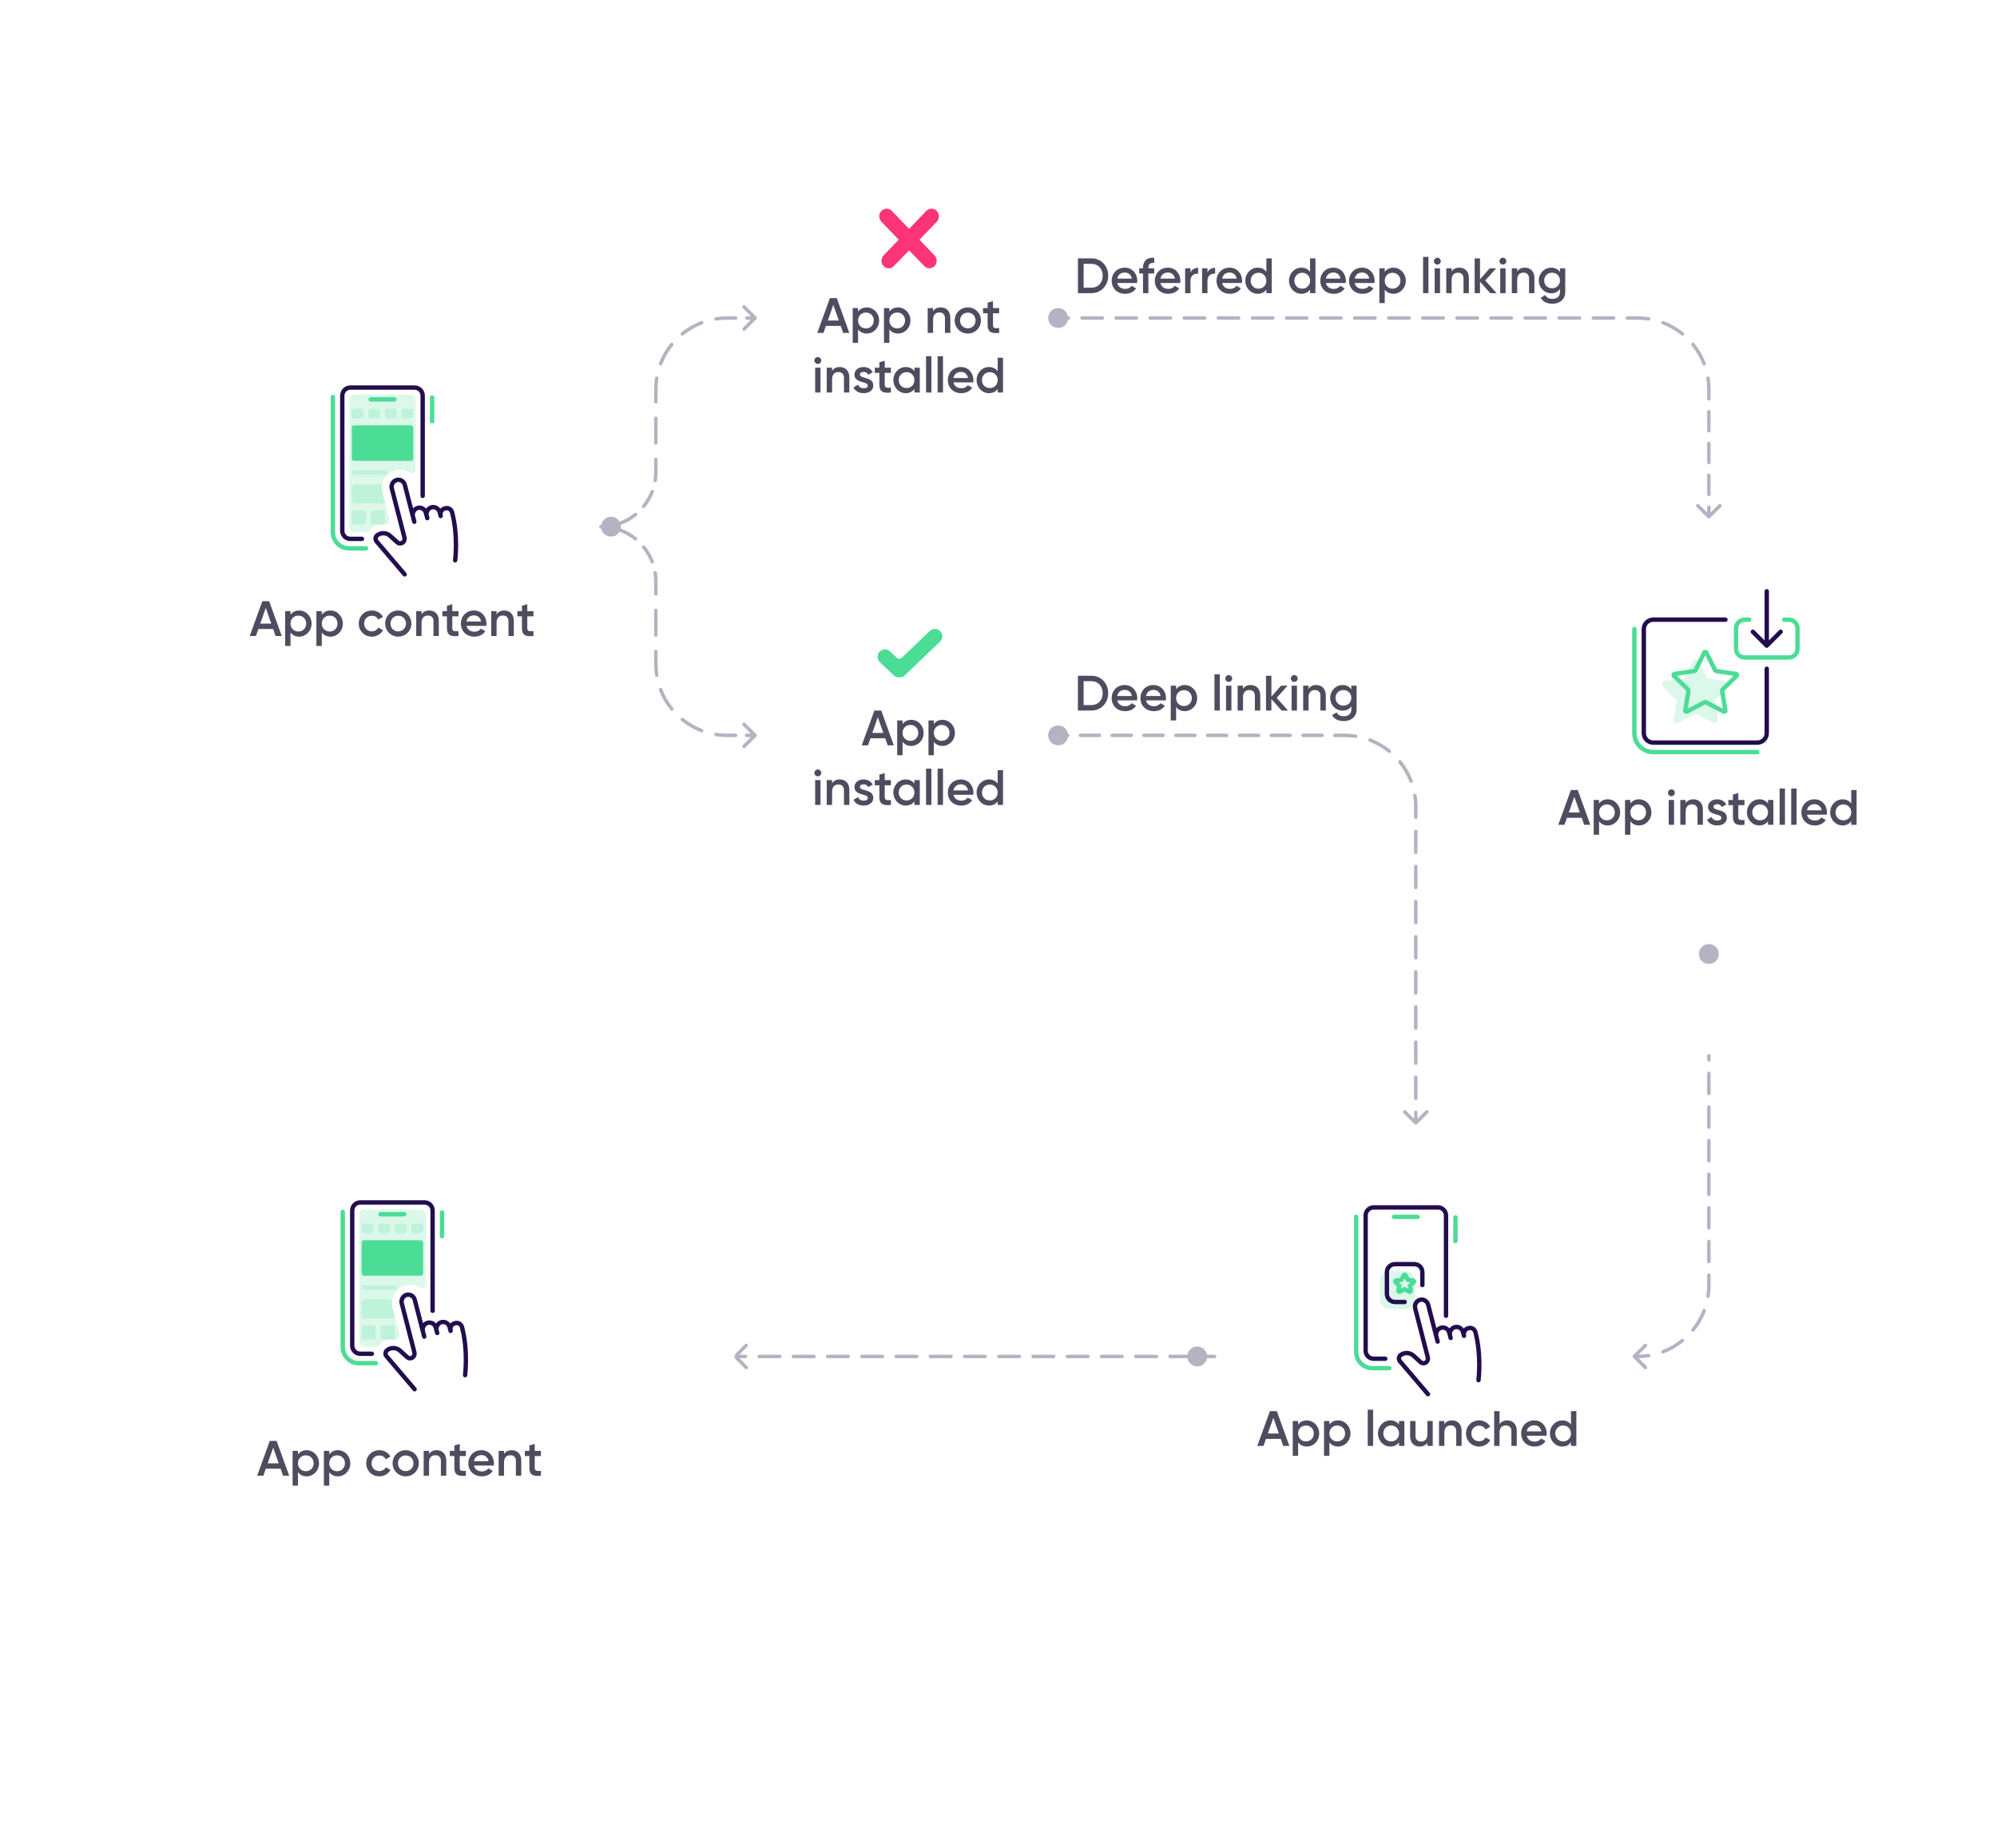 <svg width="402" height="372" viewBox="0 0 402 372" fill="none" xmlns="http://www.w3.org/2000/svg">
<path d="M219.734 136H216.984V143H219.734C221.664 143 223.084 141.45 223.084 139.5C223.084 137.54 221.664 136 219.734 136ZM219.734 141.9H218.134V137.1H219.734C221.064 137.1 221.974 138.11 221.974 139.5C221.974 140.88 221.064 141.9 219.734 141.9ZM224.913 140.96H228.893C228.913 140.82 228.933 140.66 228.933 140.51C228.933 139.07 227.913 137.87 226.423 137.87C224.853 137.87 223.783 139.02 223.783 140.5C223.783 142 224.853 143.13 226.503 143.13C227.483 143.13 228.233 142.72 228.693 142.04L227.803 141.52C227.563 141.87 227.113 142.14 226.513 142.14C225.713 142.14 225.083 141.74 224.913 140.96ZM224.903 140.08C225.053 139.33 225.603 138.85 226.413 138.85C227.063 138.85 227.693 139.22 227.843 140.08H224.903ZM230.704 140.96H234.684C234.704 140.82 234.724 140.66 234.724 140.51C234.724 139.07 233.704 137.87 232.214 137.87C230.644 137.87 229.574 139.02 229.574 140.5C229.574 142 230.644 143.13 232.294 143.13C233.274 143.13 234.024 142.72 234.484 142.04L233.594 141.52C233.354 141.87 232.904 142.14 232.304 142.14C231.504 142.14 230.874 141.74 230.704 140.96ZM230.694 140.08C230.844 139.33 231.394 138.85 232.204 138.85C232.854 138.85 233.484 139.22 233.634 140.08H230.694ZM238.504 137.87C237.724 137.87 237.134 138.19 236.754 138.72V138H235.674V145H236.754V142.29C237.134 142.81 237.724 143.13 238.504 143.13C239.864 143.13 240.994 141.99 240.994 140.5C240.994 139.02 239.864 137.87 238.504 137.87ZM238.334 142.1C237.434 142.1 236.754 141.43 236.754 140.5C236.754 139.57 237.434 138.9 238.334 138.9C239.234 138.9 239.914 139.57 239.914 140.5C239.914 141.43 239.234 142.1 238.334 142.1ZM244.473 143H245.553V135.7H244.473V143ZM247.347 137.25C247.727 137.25 248.037 136.93 248.037 136.56C248.037 136.18 247.727 135.87 247.347 135.87C246.967 135.87 246.657 136.18 246.657 136.56C246.657 136.93 246.967 137.25 247.347 137.25ZM246.807 143H247.887V138H246.807V143ZM251.771 137.87C251.091 137.87 250.551 138.12 250.221 138.64V138H249.141V143H250.221V140.32C250.221 139.3 250.781 138.88 251.491 138.88C252.171 138.88 252.611 139.28 252.611 140.04V143H253.691V139.93C253.691 138.63 252.891 137.87 251.771 137.87ZM259.274 143L256.994 140.45L259.194 138H257.874L255.934 140.21V136H254.854V143H255.934V140.69L257.984 143H259.274ZM260.54 137.25C260.92 137.25 261.23 136.93 261.23 136.56C261.23 136.18 260.92 135.87 260.54 135.87C260.16 135.87 259.85 136.18 259.85 136.56C259.85 136.93 260.16 137.25 260.54 137.25ZM260 143H261.08V138H260V143ZM264.964 137.87C264.284 137.87 263.744 138.12 263.414 138.64V138H262.334V143H263.414V140.32C263.414 139.3 263.974 138.88 264.684 138.88C265.364 138.88 265.804 139.28 265.804 140.04V143H266.884V139.93C266.884 138.63 266.084 137.87 264.964 137.87ZM272.027 138V138.74C271.647 138.2 271.057 137.87 270.287 137.87C268.877 137.87 267.767 139.02 267.767 140.45C267.767 141.88 268.877 143.03 270.287 143.03C271.057 143.03 271.647 142.7 272.027 142.16V142.77C272.027 143.64 271.467 144.15 270.537 144.15C269.667 144.15 269.297 143.81 269.077 143.38L268.147 143.92C268.567 144.72 269.417 145.13 270.517 145.13C271.827 145.13 273.087 144.38 273.087 142.77V138H272.027ZM270.437 142.02C269.527 142.02 268.847 141.35 268.847 140.45C268.847 139.55 269.527 138.88 270.437 138.88C271.347 138.88 272.027 139.55 272.027 140.45C272.027 141.35 271.347 142.02 270.437 142.02Z" fill="#514B5F"/>
<path d="M219.738 52H216.988V59H219.738C221.668 59 223.088 57.45 223.088 55.5C223.088 53.54 221.668 52 219.738 52ZM219.738 57.9H218.138V53.1H219.738C221.068 53.1 221.978 54.11 221.978 55.5C221.978 56.88 221.068 57.9 219.738 57.9ZM224.917 56.96H228.897C228.917 56.82 228.937 56.66 228.937 56.51C228.937 55.07 227.917 53.87 226.427 53.87C224.857 53.87 223.787 55.02 223.787 56.5C223.787 58 224.857 59.13 226.507 59.13C227.487 59.13 228.237 58.72 228.697 58.04L227.807 57.52C227.567 57.87 227.117 58.14 226.517 58.14C225.717 58.14 225.087 57.74 224.917 56.96ZM224.907 56.08C225.057 55.33 225.607 54.85 226.417 54.85C227.067 54.85 227.697 55.22 227.847 56.08H224.907ZM232.351 52.91V51.87C230.851 51.77 230.091 52.55 230.091 53.9V54H229.331V55.04H230.091V59H231.171V55.04H232.351V54H231.171V53.9C231.171 53.13 231.591 52.84 232.351 52.91ZM233.598 56.96H237.578C237.598 56.82 237.618 56.66 237.618 56.51C237.618 55.07 236.598 53.87 235.108 53.87C233.538 53.87 232.468 55.02 232.468 56.5C232.468 58 233.538 59.13 235.188 59.13C236.168 59.13 236.918 58.72 237.378 58.04L236.488 57.52C236.248 57.87 235.798 58.14 235.198 58.14C234.398 58.14 233.768 57.74 233.598 56.96ZM233.588 56.08C233.738 55.33 234.288 54.85 235.098 54.85C235.748 54.85 236.378 55.22 236.528 56.08H233.588ZM239.648 54.84V54H238.568V59H239.648V56.48C239.648 55.36 240.478 55.03 241.188 55.08V53.91C240.558 53.91 239.948 54.16 239.648 54.84ZM243.066 54.84V54H241.986V59H243.066V56.48C243.066 55.36 243.896 55.03 244.606 55.08V53.91C243.976 53.91 243.366 54.16 243.066 54.84ZM246.02 56.96H250C250.02 56.82 250.04 56.66 250.04 56.51C250.04 55.07 249.02 53.87 247.53 53.87C245.96 53.87 244.89 55.02 244.89 56.5C244.89 58 245.96 59.13 247.61 59.13C248.59 59.13 249.34 58.72 249.8 58.04L248.91 57.52C248.67 57.87 248.22 58.14 247.62 58.14C246.82 58.14 246.19 57.74 246.02 56.96ZM246.01 56.08C246.16 55.33 246.71 54.85 247.52 54.85C248.17 54.85 248.8 55.22 248.95 56.08H246.01ZM254.921 52V54.71C254.541 54.19 253.951 53.87 253.171 53.87C251.811 53.87 250.681 55.01 250.681 56.5C250.681 57.98 251.811 59.13 253.171 59.13C253.951 59.13 254.541 58.81 254.921 58.28V59H256.001V52H254.921ZM253.341 58.1C252.441 58.1 251.761 57.43 251.761 56.5C251.761 55.57 252.441 54.9 253.341 54.9C254.241 54.9 254.921 55.57 254.921 56.5C254.921 57.43 254.241 58.1 253.341 58.1ZM263.72 52V54.71C263.34 54.19 262.75 53.87 261.97 53.87C260.61 53.87 259.48 55.01 259.48 56.5C259.48 57.98 260.61 59.13 261.97 59.13C262.75 59.13 263.34 58.81 263.72 58.28V59H264.8V52H263.72ZM262.14 58.1C261.24 58.1 260.56 57.43 260.56 56.5C260.56 55.57 261.24 54.9 262.14 54.9C263.04 54.9 263.72 55.57 263.72 56.5C263.72 57.43 263.04 58.1 262.14 58.1ZM266.909 56.96H270.889C270.909 56.82 270.929 56.66 270.929 56.51C270.929 55.07 269.909 53.87 268.419 53.87C266.849 53.87 265.779 55.02 265.779 56.5C265.779 58 266.849 59.13 268.499 59.13C269.479 59.13 270.229 58.72 270.689 58.04L269.799 57.52C269.559 57.87 269.109 58.14 268.509 58.14C267.709 58.14 267.079 57.74 266.909 56.96ZM266.899 56.08C267.049 55.33 267.599 54.85 268.409 54.85C269.059 54.85 269.689 55.22 269.839 56.08H266.899ZM272.7 56.96H276.68C276.7 56.82 276.72 56.66 276.72 56.51C276.72 55.07 275.7 53.87 274.21 53.87C272.64 53.87 271.57 55.02 271.57 56.5C271.57 58 272.64 59.13 274.29 59.13C275.27 59.13 276.02 58.72 276.48 58.04L275.59 57.52C275.35 57.87 274.9 58.14 274.3 58.14C273.5 58.14 272.87 57.74 272.7 56.96ZM272.69 56.08C272.84 55.33 273.39 54.85 274.2 54.85C274.85 54.85 275.48 55.22 275.63 56.08H272.69ZM280.5 53.87C279.72 53.87 279.13 54.19 278.75 54.72V54H277.67V61H278.75V58.29C279.13 58.81 279.72 59.13 280.5 59.13C281.86 59.13 282.99 57.99 282.99 56.5C282.99 55.02 281.86 53.87 280.5 53.87ZM280.33 58.1C279.43 58.1 278.75 57.43 278.75 56.5C278.75 55.57 279.43 54.9 280.33 54.9C281.23 54.9 281.91 55.57 281.91 56.5C281.91 57.43 281.23 58.1 280.33 58.1ZM286.469 59H287.549V51.7H286.469V59ZM289.343 53.25C289.723 53.25 290.033 52.93 290.033 52.56C290.033 52.18 289.723 51.87 289.343 51.87C288.963 51.87 288.653 52.18 288.653 52.56C288.653 52.93 288.963 53.25 289.343 53.25ZM288.803 59H289.883V54H288.803V59ZM293.767 53.87C293.087 53.87 292.547 54.12 292.217 54.64V54H291.137V59H292.217V56.32C292.217 55.3 292.777 54.88 293.487 54.88C294.167 54.88 294.607 55.28 294.607 56.04V59H295.687V55.93C295.687 54.63 294.887 53.87 293.767 53.87ZM301.27 59L298.99 56.45L301.19 54H299.87L297.93 56.21V52H296.85V59H297.93V56.69L299.98 59H301.27ZM302.536 53.25C302.916 53.25 303.226 52.93 303.226 52.56C303.226 52.18 302.916 51.87 302.536 51.87C302.156 51.87 301.846 52.18 301.846 52.56C301.846 52.93 302.156 53.25 302.536 53.25ZM301.996 59H303.076V54H301.996V59ZM306.96 53.87C306.28 53.87 305.74 54.12 305.41 54.64V54H304.33V59H305.41V56.32C305.41 55.3 305.97 54.88 306.68 54.88C307.36 54.88 307.8 55.28 307.8 56.04V59H308.88V55.93C308.88 54.63 308.08 53.87 306.96 53.87ZM314.023 54V54.74C313.643 54.2 313.053 53.87 312.283 53.87C310.873 53.87 309.763 55.02 309.763 56.45C309.763 57.88 310.873 59.03 312.283 59.03C313.053 59.03 313.643 58.7 314.023 58.16V58.77C314.023 59.64 313.463 60.15 312.533 60.15C311.663 60.15 311.293 59.81 311.073 59.38L310.143 59.92C310.563 60.72 311.413 61.13 312.513 61.13C313.823 61.13 315.083 60.38 315.083 58.77V54H314.023ZM312.433 58.02C311.523 58.02 310.843 57.35 310.843 56.45C310.843 55.55 311.523 54.88 312.433 54.88C313.343 54.88 314.023 55.55 314.023 56.45C314.023 57.35 313.343 58.02 312.433 58.02Z" fill="#514B5F"/>
<path d="M152.247 147.753C152.384 147.889 152.384 148.111 152.247 148.247L150.02 150.475C149.883 150.612 149.662 150.612 149.525 150.475C149.388 150.338 149.388 150.117 149.525 149.98L151.505 148L149.525 146.02C149.388 145.883 149.388 145.662 149.525 145.525C149.662 145.388 149.883 145.388 150.02 145.525L152.247 147.753ZM121 106.35C120.807 106.35 120.65 106.193 120.65 106C120.65 105.807 120.807 105.65 121 105.65V106.35ZM150.316 148.35C150.123 148.35 149.966 148.193 149.966 148C149.966 147.807 150.123 147.65 150.316 147.65V148.35ZM148.071 147.65C148.264 147.65 148.421 147.807 148.421 148C148.421 148.193 148.264 148.35 148.071 148.35V147.65ZM144.085 148.171C143.894 148.141 143.764 147.962 143.794 147.771C143.824 147.58 144.003 147.449 144.194 147.479L144.085 148.171ZM141.364 146.723C141.544 146.792 141.634 146.995 141.565 147.175C141.496 147.356 141.293 147.446 141.113 147.376L141.364 146.723ZM137.128 145.072C136.978 144.95 136.955 144.729 137.076 144.579C137.198 144.429 137.419 144.406 137.569 144.528L137.128 145.072ZM135.497 142.456C135.618 142.606 135.595 142.826 135.445 142.948C135.295 143.07 135.075 143.047 134.953 142.897L135.497 142.456ZM132.648 138.912C132.579 138.731 132.669 138.529 132.85 138.459C133.03 138.39 133.232 138.48 133.302 138.661L132.648 138.912ZM132.545 135.831C132.575 136.022 132.445 136.201 132.254 136.231C132.063 136.261 131.884 136.13 131.854 135.939L132.545 135.831ZM131.675 131.145C131.675 130.952 131.831 130.795 132.025 130.795C132.218 130.795 132.375 130.952 132.375 131.145H131.675ZM132.375 127.823C132.375 128.016 132.218 128.173 132.025 128.173C131.831 128.173 131.675 128.016 131.675 127.823H132.375ZM131.675 122.839C131.675 122.646 131.831 122.489 132.025 122.489C132.218 122.489 132.375 122.646 132.375 122.839H131.675ZM132.375 119.517C132.375 119.71 132.218 119.867 132.025 119.867C131.831 119.867 131.675 119.71 131.675 119.517H132.375ZM131.545 115.354C131.515 115.163 131.645 114.984 131.836 114.954C132.027 114.924 132.206 115.054 132.236 115.245L131.545 115.354ZM131.622 112.947C131.691 113.127 131.601 113.33 131.421 113.399C131.24 113.468 131.038 113.378 130.968 113.198L131.622 112.947ZM129.296 110.307C129.174 110.157 129.197 109.936 129.348 109.815C129.498 109.693 129.718 109.716 129.84 109.866L129.296 110.307ZM128.159 108.185C128.309 108.306 128.332 108.527 128.21 108.677C128.088 108.827 127.868 108.85 127.718 108.728L128.159 108.185ZM124.827 107.056C124.646 106.987 124.556 106.784 124.625 106.604C124.695 106.424 124.897 106.334 125.078 106.403L124.827 107.056ZM122.78 105.788C122.97 105.818 123.101 105.998 123.071 106.189C123.041 106.379 122.862 106.51 122.671 106.48L122.78 105.788ZM152 148.35H150.316V147.65H152V148.35ZM148.071 148.35H146.387V147.65H148.071V148.35ZM146.387 148.35C145.604 148.35 144.835 148.289 144.085 148.171L144.194 147.479C144.908 147.592 145.641 147.65 146.387 147.65V148.35ZM141.113 147.376C139.659 146.818 138.317 146.035 137.128 145.072L137.569 144.528C138.701 145.446 139.98 146.191 141.364 146.723L141.113 147.376ZM134.953 142.897C133.989 141.708 133.207 140.365 132.648 138.912L133.302 138.661C133.833 140.045 134.578 141.323 135.497 142.456L134.953 142.897ZM131.854 135.939C131.736 135.189 131.675 134.42 131.675 133.637H132.375C132.375 134.384 132.433 135.116 132.545 135.831L131.854 135.939ZM131.675 133.637V131.145H132.375V133.637H131.675ZM131.675 127.823V122.839H132.375V127.823H131.675ZM131.675 119.517V117.025H132.375V119.517H131.675ZM131.675 117.025C131.675 116.456 131.63 115.898 131.545 115.354L132.236 115.245C132.327 115.825 132.375 116.419 132.375 117.025H131.675ZM130.968 113.198C130.563 112.144 129.996 111.17 129.296 110.307L129.84 109.866C130.585 110.785 131.19 111.823 131.622 112.947L130.968 113.198ZM127.718 108.728C126.855 108.029 125.881 107.461 124.827 107.056L125.078 106.403C126.202 106.835 127.239 107.439 128.159 108.185L127.718 108.728ZM122.671 106.48C122.127 106.394 121.569 106.35 121 106.35V105.65C121.605 105.65 122.2 105.697 122.78 105.788L122.671 106.48Z" fill="#B6B2C2"/>
<path d="M284.753 226.247C284.889 226.384 285.111 226.384 285.247 226.247L287.475 224.02C287.612 223.883 287.612 223.662 287.475 223.525C287.338 223.388 287.117 223.388 286.98 223.525L285 225.505L283.02 223.525C282.883 223.388 282.662 223.388 282.525 223.525C282.388 223.662 282.388 223.883 282.525 224.02L284.753 226.247ZM213 147.65C212.807 147.65 212.65 147.807 212.65 148C212.65 148.193 212.807 148.35 213 148.35L213 147.65ZM285.35 223.879C285.35 223.685 285.193 223.529 285 223.529C284.807 223.529 284.65 223.685 284.65 223.879L285.35 223.879ZM284.65 221.05C284.65 221.244 284.807 221.4 285 221.4C285.193 221.4 285.35 221.244 285.35 221.05L284.65 221.05ZM285.35 216.808C285.35 216.615 285.193 216.458 285 216.458C284.807 216.458 284.65 216.615 284.65 216.808L285.35 216.808ZM284.65 213.98C284.65 214.173 284.807 214.33 285 214.33C285.193 214.33 285.35 214.173 285.35 213.98L284.65 213.98ZM285.35 209.737C285.35 209.544 285.193 209.387 285 209.387C284.807 209.387 284.65 209.544 284.65 209.737L285.35 209.737ZM284.65 206.909C284.65 207.102 284.807 207.259 285 207.259C285.193 207.259 285.35 207.102 285.35 206.909L284.65 206.909ZM285.35 202.666C285.35 202.473 285.193 202.316 285 202.316C284.807 202.316 284.65 202.473 284.65 202.666L285.35 202.666ZM284.65 199.838C284.65 200.031 284.807 200.188 285 200.188C285.193 200.188 285.35 200.031 285.35 199.838L284.65 199.838ZM285.35 195.595C285.35 195.402 285.193 195.245 285 195.245C284.807 195.245 284.65 195.402 284.65 195.595L285.35 195.595ZM284.65 192.767C284.65 192.96 284.807 193.117 285 193.117C285.193 193.117 285.35 192.96 285.35 192.767L284.65 192.767ZM285.35 188.525C285.35 188.331 285.193 188.175 285 188.175C284.807 188.175 284.65 188.331 284.65 188.525L285.35 188.525ZM284.65 185.696C284.65 185.89 284.807 186.046 285 186.046C285.193 186.046 285.35 185.89 285.35 185.696L284.65 185.696ZM285.35 181.454C285.35 181.26 285.193 181.104 285 181.104C284.807 181.104 284.65 181.26 284.65 181.454L285.35 181.454ZM284.65 178.625C284.65 178.819 284.807 178.975 285 178.975C285.193 178.975 285.35 178.819 285.35 178.625L284.65 178.625ZM285.35 174.383C285.35 174.19 285.193 174.033 285 174.033C284.807 174.033 284.65 174.19 284.65 174.383L285.35 174.383ZM284.65 171.555C284.65 171.748 284.807 171.905 285 171.905C285.193 171.905 285.35 171.748 285.35 171.555L284.65 171.555ZM285.35 167.312C285.35 167.119 285.193 166.962 285 166.962C284.807 166.962 284.65 167.119 284.65 167.312L285.35 167.312ZM284.65 164.484C284.65 164.677 284.807 164.834 285 164.834C285.193 164.834 285.35 164.677 285.35 164.484L284.65 164.484ZM285.171 160.061C285.141 159.87 284.962 159.739 284.771 159.769C284.58 159.799 284.449 159.978 284.479 160.169L285.171 160.061ZM283.723 157.339C283.792 157.52 283.995 157.61 284.175 157.541C284.356 157.471 284.446 157.269 284.376 157.088L283.723 157.339ZM282.072 153.103C281.95 152.953 281.729 152.93 281.579 153.052C281.429 153.174 281.406 153.394 281.528 153.544L282.072 153.103ZM279.456 151.472C279.606 151.594 279.826 151.571 279.948 151.421C280.07 151.271 280.047 151.05 279.897 150.928L279.456 151.472ZM275.912 148.624C275.731 148.554 275.529 148.644 275.459 148.825C275.39 149.005 275.48 149.208 275.661 149.277L275.912 148.624ZM272.831 148.521C273.022 148.551 273.201 148.42 273.231 148.229C273.261 148.038 273.13 147.859 272.939 147.829L272.831 148.521ZM268.716 147.65C268.523 147.65 268.366 147.807 268.366 148C268.366 148.193 268.523 148.35 268.716 148.35L268.716 147.65ZM266.155 148.35C266.348 148.35 266.505 148.193 266.505 148C266.505 147.807 266.348 147.65 266.155 147.65L266.155 148.35ZM262.312 147.65C262.119 147.65 261.962 147.807 261.962 148C261.962 148.193 262.119 148.35 262.312 148.35L262.312 147.65ZM259.75 148.35C259.944 148.35 260.1 148.193 260.1 148C260.1 147.807 259.944 147.65 259.75 147.65L259.75 148.35ZM255.908 147.65C255.715 147.65 255.558 147.807 255.558 148C255.558 148.193 255.715 148.35 255.908 148.35L255.908 147.65ZM253.346 148.35C253.539 148.35 253.696 148.193 253.696 148C253.696 147.807 253.539 147.65 253.346 147.65L253.346 148.35ZM249.504 147.65C249.31 147.65 249.154 147.807 249.154 148C249.154 148.193 249.31 148.35 249.504 148.35L249.504 147.65ZM246.942 148.35C247.135 148.35 247.292 148.193 247.292 148C247.292 147.807 247.135 147.65 246.942 147.65L246.942 148.35ZM243.1 147.65C242.906 147.65 242.75 147.807 242.75 148C242.75 148.193 242.906 148.35 243.1 148.35L243.1 147.65ZM240.538 148.35C240.731 148.35 240.888 148.193 240.888 148C240.888 147.807 240.731 147.65 240.538 147.65L240.538 148.35ZM236.695 147.65C236.502 147.65 236.345 147.807 236.345 148C236.345 148.193 236.502 148.35 236.695 148.35L236.695 147.65ZM234.134 148.35C234.327 148.35 234.484 148.193 234.484 148C234.484 147.807 234.327 147.65 234.134 147.65L234.134 148.35ZM230.291 147.65C230.098 147.65 229.941 147.807 229.941 148C229.941 148.193 230.098 148.35 230.291 148.35L230.291 147.65ZM227.73 148.35C227.923 148.35 228.08 148.193 228.08 148C228.08 147.807 227.923 147.65 227.73 147.65L227.73 148.35ZM223.887 147.65C223.694 147.65 223.537 147.807 223.537 148C223.537 148.193 223.694 148.35 223.887 148.35L223.887 147.65ZM221.325 148.35C221.519 148.35 221.675 148.193 221.675 148C221.675 147.807 221.519 147.65 221.325 147.65L221.325 148.35ZM217.483 147.65C217.29 147.65 217.133 147.807 217.133 148C217.133 148.193 217.29 148.35 217.483 148.35L217.483 147.65ZM214.921 148.35C215.115 148.35 215.271 148.193 215.271 148C215.271 147.807 215.115 147.65 214.921 147.65L214.921 148.35ZM285.35 226L285.35 223.879L284.65 223.879L284.65 226L285.35 226ZM285.35 221.05L285.35 216.808L284.65 216.808L284.65 221.05L285.35 221.05ZM285.35 213.98L285.35 209.737L284.65 209.737L284.65 213.98L285.35 213.98ZM285.35 206.909L285.35 202.666L284.65 202.666L284.65 206.909L285.35 206.909ZM285.35 199.838L285.35 195.595L284.65 195.595L284.65 199.838L285.35 199.838ZM285.35 192.767L285.35 188.525L284.65 188.525L284.65 192.767L285.35 192.767ZM285.35 185.696L285.35 181.454L284.65 181.454L284.65 185.696L285.35 185.696ZM285.35 178.625L285.35 174.383L284.65 174.383L284.65 178.625L285.35 178.625ZM285.35 171.555L285.35 167.312L284.65 167.312L284.65 171.555L285.35 171.555ZM285.35 164.484L285.35 162.363L284.65 162.363L284.65 164.484L285.35 164.484ZM285.35 162.363C285.35 161.58 285.289 160.811 285.171 160.061L284.479 160.169C284.592 160.884 284.65 161.616 284.65 162.363L285.35 162.363ZM284.376 157.088C283.818 155.635 283.035 154.292 282.072 153.103L281.528 153.544C282.446 154.677 283.191 155.955 283.723 157.339L284.376 157.088ZM279.897 150.928C278.708 149.965 277.365 149.182 275.912 148.624L275.661 149.277C277.045 149.809 278.323 150.554 279.456 151.472L279.897 150.928ZM272.939 147.829C272.189 147.711 271.42 147.65 270.637 147.65L270.637 148.35C271.384 148.35 272.116 148.408 272.831 148.521L272.939 147.829ZM270.637 147.65L268.716 147.65L268.716 148.35L270.637 148.35L270.637 147.65ZM266.155 147.65L262.312 147.65L262.312 148.35L266.155 148.35L266.155 147.65ZM259.75 147.65L255.908 147.65L255.908 148.35L259.75 148.35L259.75 147.65ZM253.346 147.65L249.504 147.65L249.504 148.35L253.346 148.35L253.346 147.65ZM246.942 147.65L243.1 147.65L243.1 148.35L246.942 148.35L246.942 147.65ZM240.538 147.65L236.695 147.65L236.695 148.35L240.538 148.35L240.538 147.65ZM234.134 147.65L230.291 147.65L230.291 148.35L234.134 148.35L234.134 147.65ZM227.73 147.65L223.887 147.65L223.887 148.35L227.73 148.35L227.73 147.65ZM221.325 147.65L217.483 147.65L217.483 148.35L221.325 148.35L221.325 147.65ZM214.921 147.65L213 147.65L213 148.35L214.921 148.35L214.921 147.65Z" fill="#B6B2C2"/>
<path d="M343.753 104.247C343.889 104.384 344.111 104.384 344.247 104.247L346.475 102.02C346.612 101.883 346.612 101.662 346.475 101.525C346.338 101.388 346.117 101.388 345.98 101.525L344 103.505L342.02 101.525C341.883 101.388 341.662 101.388 341.525 101.525C341.388 101.662 341.388 101.883 341.525 102.02L343.753 104.247ZM213 63.65C212.807 63.65 212.65 63.807 212.65 64C212.65 64.193 212.807 64.35 213 64.35L213 63.65ZM344.35 102.077C344.35 101.884 344.193 101.727 344 101.727C343.807 101.727 343.65 101.884 343.65 102.077L344.35 102.077ZM343.65 99.513C343.65 99.707 343.807 99.863 344 99.863C344.193 99.863 344.35 99.707 344.35 99.513L343.65 99.513ZM344.35 95.668C344.35 95.475 344.193 95.318 344 95.318C343.807 95.318 343.65 95.475 343.65 95.668L344.35 95.668ZM343.65 93.104C343.65 93.297 343.807 93.454 344 93.454C344.193 93.454 344.35 93.297 344.35 93.104L343.65 93.104ZM344.35 89.258C344.35 89.065 344.193 88.909 344 88.909C343.807 88.909 343.65 89.065 343.65 89.258L344.35 89.258ZM343.65 86.695C343.65 86.888 343.807 87.045 344 87.045C344.193 87.045 344.35 86.888 344.35 86.695L343.65 86.695ZM344.35 82.849C344.35 82.656 344.193 82.499 344 82.499C343.807 82.499 343.65 82.656 343.65 82.849L344.35 82.849ZM343.65 80.285C343.65 80.479 343.807 80.635 344 80.635C344.193 80.635 344.35 80.479 344.35 80.285L343.65 80.285ZM344.171 76.061C344.141 75.87 343.962 75.739 343.771 75.769C343.58 75.799 343.449 75.978 343.479 76.169L344.171 76.061ZM342.723 73.339C342.792 73.52 342.995 73.61 343.175 73.541C343.356 73.471 343.446 73.269 343.376 73.088L342.723 73.339ZM341.072 69.103C340.95 68.953 340.729 68.93 340.579 69.052C340.429 69.174 340.406 69.394 340.528 69.544L341.072 69.103ZM338.456 67.472C338.606 67.594 338.826 67.571 338.948 67.421C339.07 67.271 339.047 67.05 338.897 66.928L338.456 67.472ZM334.912 64.624C334.731 64.554 334.529 64.644 334.459 64.825C334.39 65.005 334.48 65.208 334.661 65.277L334.912 64.624ZM331.831 64.521C332.022 64.551 332.201 64.42 332.231 64.229C332.261 64.038 332.13 63.859 331.939 63.829L331.831 64.521ZM327.579 63.65C327.386 63.65 327.229 63.807 327.229 64C327.229 64.193 327.386 64.35 327.579 64.35L327.579 63.65ZM324.835 64.35C325.028 64.35 325.185 64.193 325.185 64C325.185 63.807 325.028 63.65 324.835 63.65L324.835 64.35ZM320.718 63.65C320.525 63.65 320.368 63.807 320.368 64C320.368 64.193 320.525 64.35 320.718 64.35L320.718 63.65ZM317.974 64.35C318.167 64.35 318.324 64.193 318.324 64C318.324 63.807 318.167 63.65 317.974 63.65L317.974 64.35ZM313.857 63.65C313.664 63.65 313.507 63.807 313.507 64C313.507 64.193 313.664 64.35 313.857 64.35L313.857 63.65ZM311.113 64.35C311.306 64.35 311.463 64.193 311.463 64C311.463 63.807 311.306 63.65 311.113 63.65L311.113 64.35ZM306.996 63.65C306.803 63.65 306.646 63.807 306.646 64C306.646 64.193 306.803 64.35 306.996 64.35L306.996 63.65ZM304.252 64.35C304.445 64.35 304.602 64.193 304.602 64C304.602 63.807 304.445 63.65 304.252 63.65L304.252 64.35ZM300.135 63.65C299.942 63.65 299.785 63.807 299.785 64C299.785 64.193 299.942 64.35 300.135 64.35L300.135 63.65ZM297.391 64.35C297.584 64.35 297.741 64.193 297.741 64C297.741 63.807 297.584 63.65 297.391 63.65L297.391 64.35ZM293.274 63.65C293.081 63.65 292.924 63.807 292.924 64C292.924 64.193 293.081 64.35 293.274 64.35L293.274 63.65ZM290.53 64.35C290.723 64.35 290.88 64.193 290.88 64C290.88 63.807 290.723 63.65 290.53 63.65L290.53 64.35ZM286.413 63.65C286.22 63.65 286.063 63.807 286.063 64C286.063 64.193 286.22 64.35 286.413 64.35L286.413 63.65ZM283.669 64.35C283.862 64.35 284.019 64.193 284.019 64C284.019 63.807 283.862 63.65 283.669 63.65L283.669 64.35ZM279.552 63.65C279.359 63.65 279.202 63.807 279.202 64C279.202 64.193 279.359 64.35 279.552 64.35L279.552 63.65ZM276.808 64.35C277.001 64.35 277.158 64.193 277.158 64C277.158 63.807 277.001 63.65 276.808 63.65L276.808 64.35ZM272.691 63.65C272.498 63.65 272.341 63.807 272.341 64C272.341 64.193 272.498 64.35 272.691 64.35L272.691 63.65ZM269.947 64.35C270.14 64.35 270.296 64.193 270.296 64C270.296 63.807 270.14 63.65 269.947 63.65L269.947 64.35ZM265.83 63.65C265.637 63.65 265.48 63.807 265.48 64C265.48 64.193 265.637 64.35 265.83 64.35L265.83 63.65ZM263.085 64.35C263.279 64.35 263.435 64.193 263.435 64C263.435 63.807 263.279 63.65 263.085 63.65L263.085 64.35ZM258.969 63.65C258.776 63.65 258.619 63.807 258.619 64C258.619 64.193 258.776 64.35 258.969 64.35L258.969 63.65ZM256.224 64.35C256.418 64.35 256.574 64.193 256.574 64C256.574 63.807 256.418 63.65 256.224 63.65L256.224 64.35ZM252.108 63.65C251.915 63.65 251.758 63.807 251.758 64C251.758 64.193 251.915 64.35 252.108 64.35L252.108 63.65ZM249.363 64.35C249.557 64.35 249.713 64.193 249.713 64C249.713 63.807 249.557 63.65 249.363 63.65L249.363 64.35ZM245.247 63.65C245.054 63.65 244.897 63.807 244.897 64C244.897 64.193 245.054 64.35 245.247 64.35L245.247 63.65ZM242.502 64.35C242.696 64.35 242.852 64.193 242.852 64C242.852 63.807 242.696 63.65 242.502 63.65L242.502 64.35ZM238.386 63.65C238.192 63.65 238.036 63.807 238.036 64C238.036 64.193 238.192 64.35 238.386 64.35L238.386 63.65ZM235.641 64.35C235.835 64.35 235.991 64.193 235.991 64C235.991 63.807 235.835 63.65 235.641 63.65L235.641 64.35ZM231.525 63.65C231.331 63.65 231.175 63.807 231.175 64C231.175 64.193 231.331 64.35 231.525 64.35L231.525 63.65ZM228.78 64.35C228.974 64.35 229.13 64.193 229.13 64C229.13 63.807 228.974 63.65 228.78 63.65L228.78 64.35ZM224.664 63.65C224.47 63.65 224.314 63.807 224.314 64C224.314 64.193 224.47 64.35 224.664 64.35L224.664 63.65ZM221.919 64.35C222.113 64.35 222.269 64.193 222.269 64C222.269 63.807 222.113 63.65 221.919 63.65L221.919 64.35ZM217.803 63.65C217.609 63.65 217.453 63.807 217.453 64C217.453 64.193 217.609 64.35 217.803 64.35L217.803 63.65ZM215.058 64.35C215.252 64.35 215.408 64.193 215.408 64C215.408 63.807 215.252 63.65 215.058 63.65L215.058 64.35ZM344.35 104L344.35 102.077L343.65 102.077L343.65 104L344.35 104ZM344.35 99.513L344.35 95.668L343.65 95.668L343.65 99.513L344.35 99.513ZM344.35 93.104L344.35 89.258L343.65 89.258L343.65 93.104L344.35 93.104ZM344.35 86.695L344.35 82.849L343.65 82.849L343.65 86.695L344.35 86.695ZM344.35 80.285L344.35 78.363L343.65 78.363L343.65 80.285L344.35 80.285ZM344.35 78.363C344.35 77.58 344.289 76.811 344.171 76.061L343.479 76.169C343.592 76.884 343.65 77.616 343.65 78.363L344.35 78.363ZM343.376 73.088C342.818 71.635 342.035 70.292 341.072 69.103L340.528 69.544C341.446 70.677 342.191 71.955 342.723 73.339L343.376 73.088ZM338.897 66.928C337.708 65.965 336.365 65.182 334.912 64.624L334.661 65.277C336.045 65.809 337.323 66.554 338.456 67.472L338.897 66.928ZM331.939 63.829C331.189 63.711 330.42 63.65 329.637 63.65L329.637 64.35C330.384 64.35 331.116 64.408 331.831 64.521L331.939 63.829ZM329.637 63.65L327.579 63.65L327.579 64.35L329.637 64.35L329.637 63.65ZM324.835 63.65L320.718 63.65L320.718 64.35L324.835 64.35L324.835 63.65ZM317.974 63.65L313.857 63.65L313.857 64.35L317.974 64.35L317.974 63.65ZM311.113 63.65L306.996 63.65L306.996 64.35L311.113 64.35L311.113 63.65ZM304.252 63.65L300.135 63.65L300.135 64.35L304.252 64.35L304.252 63.65ZM297.391 63.65L293.274 63.65L293.274 64.35L297.391 64.35L297.391 63.65ZM290.53 63.65L286.413 63.65L286.413 64.35L290.53 64.35L290.53 63.65ZM283.669 63.65L279.552 63.65L279.552 64.35L283.669 64.35L283.669 63.65ZM276.808 63.65L272.691 63.65L272.691 64.35L276.808 64.35L276.808 63.65ZM269.947 63.65L265.83 63.65L265.83 64.35L269.947 64.35L269.947 63.65ZM263.085 63.65L258.969 63.65L258.969 64.35L263.085 64.35L263.085 63.65ZM256.224 63.65L252.108 63.65L252.108 64.35L256.224 64.35L256.224 63.65ZM249.363 63.65L245.247 63.65L245.247 64.35L249.363 64.35L249.363 63.65ZM242.502 63.65L238.386 63.65L238.386 64.35L242.502 64.35L242.502 63.65ZM235.641 63.65L231.525 63.65L231.525 64.35L235.641 64.35L235.641 63.65ZM228.78 63.65L224.664 63.65L224.664 64.35L228.78 64.35L228.78 63.65ZM221.919 63.65L217.803 63.65L217.803 64.35L221.919 64.35L221.919 63.65ZM215.058 63.65L213 63.65L213 64.35L215.058 64.35L215.058 63.65Z" fill="#B6B2C2"/>
<path d="M328.753 272.753C328.616 272.889 328.616 273.111 328.753 273.247L330.98 275.475C331.117 275.612 331.338 275.612 331.475 275.475C331.612 275.338 331.612 275.117 331.475 274.98L329.495 273L331.475 271.02C331.612 270.883 331.612 270.662 331.475 270.525C331.338 270.388 331.117 270.388 330.98 270.525L328.753 272.753ZM344.35 191C344.35 190.807 344.193 190.65 344 190.65C343.807 190.65 343.65 190.807 343.65 191L344.35 191ZM329.191 273.35C329.385 273.35 329.541 273.193 329.541 273C329.541 272.807 329.385 272.65 329.191 272.65L329.191 273.35ZM329.446 272.65C329.253 272.65 329.096 272.807 329.096 273C329.096 273.193 329.253 273.35 329.446 273.35L329.446 272.65ZM331.939 273.171C332.13 273.141 332.261 272.962 332.231 272.771C332.201 272.58 332.022 272.449 331.831 272.479L331.939 273.171ZM334.661 271.723C334.48 271.792 334.39 271.995 334.459 272.175C334.529 272.356 334.731 272.446 334.912 272.376L334.661 271.723ZM338.897 270.072C339.047 269.95 339.07 269.729 338.948 269.579C338.826 269.429 338.606 269.406 338.456 269.528L338.897 270.072ZM340.528 267.456C340.406 267.606 340.429 267.826 340.579 267.948C340.729 268.07 340.95 268.047 341.072 267.897L340.528 267.456ZM343.376 263.912C343.446 263.731 343.356 263.529 343.175 263.459C342.995 263.39 342.792 263.48 342.723 263.661L343.376 263.912ZM343.479 260.831C343.449 261.022 343.58 261.201 343.771 261.231C343.962 261.261 344.141 261.13 344.171 260.939L343.479 260.831ZM344.35 256.608C344.35 256.415 344.193 256.258 344 256.258C343.807 256.258 343.65 256.415 343.65 256.608L344.35 256.608ZM343.65 253.903C343.65 254.096 343.807 254.253 344 254.253C344.193 254.253 344.35 254.096 344.35 253.903L343.65 253.903ZM344.35 249.845C344.35 249.651 344.193 249.495 344 249.495C343.807 249.495 343.65 249.651 343.65 249.845L344.35 249.845ZM343.65 247.139C343.65 247.332 343.807 247.489 344 247.489C344.193 247.489 344.35 247.332 344.35 247.139L343.65 247.139ZM344.35 243.081C344.35 242.888 344.193 242.731 344 242.731C343.807 242.731 343.65 242.888 343.65 243.081L344.35 243.081ZM343.65 240.375C343.65 240.569 343.807 240.725 344 240.725C344.193 240.725 344.35 240.569 344.35 240.375L343.65 240.375ZM344.35 236.317C344.35 236.124 344.193 235.967 344 235.967C343.807 235.967 343.65 236.124 343.65 236.317L344.35 236.317ZM343.65 233.612C343.65 233.805 343.807 233.962 344 233.962C344.193 233.962 344.35 233.805 344.35 233.612L343.65 233.612ZM344.35 229.553C344.35 229.36 344.193 229.203 344 229.203C343.807 229.203 343.65 229.36 343.65 229.553L344.35 229.553ZM343.65 226.848C343.65 227.041 343.807 227.198 344 227.198C344.193 227.198 344.35 227.041 344.35 226.848L343.65 226.848ZM344.35 222.79C344.35 222.596 344.193 222.44 344 222.44C343.807 222.44 343.65 222.596 343.65 222.79L344.35 222.79ZM343.65 220.084C343.65 220.277 343.807 220.434 344 220.434C344.193 220.434 344.35 220.277 344.35 220.084L343.65 220.084ZM344.35 216.026C344.35 215.833 344.193 215.676 344 215.676C343.807 215.676 343.65 215.833 343.65 216.026L344.35 216.026ZM343.65 213.32C343.65 213.514 343.807 213.67 344 213.67C344.193 213.67 344.35 213.514 344.35 213.32L343.65 213.32ZM344.35 209.262C344.35 209.069 344.193 208.912 344 208.912C343.807 208.912 343.65 209.069 343.65 209.262L344.35 209.262ZM343.65 206.557C343.65 206.75 343.807 206.907 344 206.907C344.193 206.907 344.35 206.75 344.35 206.557L343.65 206.557ZM344.35 202.498C344.35 202.305 344.193 202.148 344 202.148C343.807 202.148 343.65 202.305 343.65 202.498L344.35 202.498ZM343.65 199.793C343.65 199.986 343.807 200.143 344 200.143C344.193 200.143 344.35 199.986 344.35 199.793L343.65 199.793ZM344.35 195.735C344.35 195.541 344.193 195.385 344 195.385C343.807 195.385 343.65 195.541 343.65 195.735L344.35 195.735ZM343.65 193.029C343.65 193.222 343.807 193.379 344 193.379C344.193 193.379 344.35 193.222 344.35 193.029L343.65 193.029ZM329 273.35L329.191 273.35L329.191 272.65L329 272.65L329 273.35ZM329.446 273.35L329.637 273.35L329.637 272.65L329.446 272.65L329.446 273.35ZM329.637 273.35C330.42 273.35 331.189 273.289 331.939 273.171L331.831 272.479C331.116 272.592 330.384 272.65 329.637 272.65L329.637 273.35ZM334.912 272.376C336.365 271.818 337.708 271.035 338.897 270.072L338.456 269.528C337.323 270.446 336.045 271.191 334.661 271.723L334.912 272.376ZM341.072 267.897C342.035 266.708 342.818 265.365 343.376 263.912L342.723 263.661C342.191 265.045 341.446 266.323 340.528 267.456L341.072 267.897ZM344.171 260.939C344.289 260.189 344.35 259.42 344.35 258.637L343.65 258.637C343.65 259.384 343.592 260.116 343.479 260.831L344.171 260.939ZM344.35 258.637L344.35 256.608L343.65 256.608L343.65 258.637L344.35 258.637ZM344.35 253.903L344.35 249.845L343.65 249.845L343.65 253.903L344.35 253.903ZM344.35 247.139L344.35 243.081L343.65 243.081L343.65 247.139L344.35 247.139ZM344.35 240.375L344.35 236.317L343.65 236.317L343.65 240.375L344.35 240.375ZM344.35 233.612L344.35 229.553L343.65 229.553L343.65 233.612L344.35 233.612ZM344.35 226.848L344.35 222.79L343.65 222.79L343.65 226.848L344.35 226.848ZM344.35 220.084L344.35 216.026L343.65 216.026L343.65 220.084L344.35 220.084ZM344.35 213.32L344.35 209.262L343.65 209.262L343.65 213.32L344.35 213.32ZM344.35 206.557L344.35 202.498L343.65 202.498L343.65 206.557L344.35 206.557ZM344.35 199.793L344.35 195.735L343.65 195.735L343.65 199.793L344.35 199.793ZM344.35 193.029L344.35 191L343.65 191L343.65 193.029L344.35 193.029Z" fill="#B6B2C2"/>
<path d="M147.753 272.753C147.616 272.889 147.616 273.111 147.753 273.248L149.98 275.475C150.117 275.612 150.338 275.612 150.475 275.475C150.612 275.338 150.612 275.117 150.475 274.98L148.495 273L150.475 271.02C150.612 270.884 150.612 270.662 150.475 270.525C150.338 270.389 150.117 270.389 149.98 270.525L147.753 272.753ZM244.5 273.35C244.693 273.35 244.85 273.193 244.85 273C244.85 272.807 244.693 272.65 244.5 272.65L244.5 273.35ZM150.068 273.35C150.261 273.35 150.418 273.193 150.418 273C150.418 272.807 150.261 272.65 150.068 272.65L150.068 273.35ZM152.825 272.65C152.632 272.65 152.475 272.807 152.475 273C152.475 273.193 152.632 273.35 152.825 273.35L152.825 272.65ZM156.961 273.35C157.154 273.35 157.311 273.193 157.311 273C157.311 272.807 157.154 272.65 156.961 272.65L156.961 273.35ZM159.718 272.65C159.525 272.65 159.368 272.807 159.368 273C159.368 273.193 159.525 273.35 159.718 273.35L159.718 272.65ZM163.854 273.35C164.047 273.35 164.204 273.193 164.204 273C164.204 272.807 164.047 272.65 163.854 272.65L163.854 273.35ZM166.611 272.65C166.417 272.65 166.261 272.807 166.261 273C166.261 273.193 166.417 273.35 166.611 273.35L166.611 272.65ZM170.746 273.35C170.94 273.35 171.096 273.193 171.096 273C171.096 272.807 170.94 272.65 170.746 272.65L170.746 273.35ZM173.504 272.65C173.31 272.65 173.154 272.807 173.154 273C173.154 273.193 173.31 273.35 173.504 273.35L173.504 272.65ZM177.639 273.35C177.833 273.35 177.989 273.193 177.989 273C177.989 272.807 177.833 272.65 177.639 272.65L177.639 273.35ZM180.396 272.65C180.203 272.65 180.046 272.807 180.046 273C180.046 273.193 180.203 273.35 180.396 273.35L180.396 272.65ZM184.532 273.35C184.725 273.35 184.882 273.193 184.882 273C184.882 272.807 184.725 272.65 184.532 272.65L184.532 273.35ZM187.289 272.65C187.096 272.65 186.939 272.807 186.939 273C186.939 273.193 187.096 273.35 187.289 273.35L187.289 272.65ZM191.425 273.35C191.618 273.35 191.775 273.193 191.775 273C191.775 272.807 191.618 272.65 191.425 272.65L191.425 273.35ZM194.182 272.65C193.989 272.65 193.832 272.807 193.832 273C193.832 273.193 193.989 273.35 194.182 273.35L194.182 272.65ZM198.318 273.35C198.511 273.35 198.668 273.193 198.668 273C198.668 272.807 198.511 272.65 198.318 272.65L198.318 273.35ZM201.075 272.65C200.882 272.65 200.725 272.807 200.725 273C200.725 273.193 200.882 273.35 201.075 273.35L201.075 272.65ZM205.211 273.35C205.404 273.35 205.561 273.193 205.561 273C205.561 272.807 205.404 272.65 205.211 272.65L205.211 273.35ZM207.968 272.65C207.775 272.65 207.618 272.807 207.618 273C207.618 273.193 207.775 273.35 207.968 273.35L207.968 272.65ZM212.104 273.35C212.297 273.35 212.454 273.193 212.454 273C212.454 272.807 212.297 272.65 212.104 272.65L212.104 273.35ZM214.861 272.65C214.667 272.65 214.511 272.807 214.511 273C214.511 273.193 214.667 273.35 214.861 273.35L214.861 272.65ZM218.996 273.35C219.19 273.35 219.346 273.193 219.346 273C219.346 272.807 219.19 272.65 218.996 272.65L218.996 273.35ZM221.754 272.65C221.56 272.65 221.404 272.807 221.404 273C221.404 273.193 221.56 273.35 221.754 273.35L221.754 272.65ZM225.889 273.35C226.083 273.35 226.239 273.193 226.239 273C226.239 272.807 226.083 272.65 225.889 272.65L225.889 273.35ZM228.646 272.65C228.453 272.65 228.296 272.807 228.296 273C228.296 273.193 228.453 273.35 228.646 273.35L228.646 272.65ZM232.782 273.35C232.975 273.35 233.132 273.193 233.132 273C233.132 272.807 232.975 272.65 232.782 272.65L232.782 273.35ZM235.539 272.65C235.346 272.65 235.189 272.807 235.189 273C235.189 273.193 235.346 273.35 235.539 273.35L235.539 272.65ZM239.675 273.35C239.868 273.35 240.025 273.193 240.025 273C240.025 272.807 239.868 272.65 239.675 272.65L239.675 273.35ZM242.432 272.65C242.239 272.65 242.082 272.807 242.082 273C242.082 273.193 242.239 273.35 242.432 273.35L242.432 272.65ZM148 273.35L150.068 273.35L150.068 272.65L148 272.65L148 273.35ZM152.825 273.35L156.961 273.35L156.961 272.65L152.825 272.65L152.825 273.35ZM159.718 273.35L163.854 273.35L163.854 272.65L159.718 272.65L159.718 273.35ZM166.611 273.35L170.746 273.35L170.746 272.65L166.611 272.65L166.611 273.35ZM173.504 273.35L177.639 273.35L177.639 272.65L173.504 272.65L173.504 273.35ZM180.396 273.35L184.532 273.35L184.532 272.65L180.396 272.65L180.396 273.35ZM187.289 273.35L191.425 273.35L191.425 272.65L187.289 272.65L187.289 273.35ZM194.182 273.35L198.318 273.35L198.318 272.65L194.182 272.65L194.182 273.35ZM201.075 273.35L205.211 273.35L205.211 272.65L201.075 272.65L201.075 273.35ZM207.968 273.35L212.104 273.35L212.104 272.65L207.968 272.65L207.968 273.35ZM214.861 273.35L218.996 273.35L218.996 272.65L214.861 272.65L214.861 273.35ZM221.754 273.35L225.889 273.35L225.889 272.65L221.754 272.65L221.754 273.35ZM228.646 273.35L232.782 273.35L232.782 272.65L228.646 272.65L228.646 273.35ZM235.539 273.35L239.675 273.35L239.675 272.65L235.539 272.65L235.539 273.35ZM242.432 273.35L244.5 273.35L244.5 272.65L242.432 272.65L242.432 273.35Z" fill="#B6B2C2"/>
<path d="M152.247 63.752C152.384 63.889 152.384 64.111 152.247 64.248L150.02 66.475C149.883 66.612 149.662 66.612 149.525 66.475C149.388 66.338 149.388 66.117 149.525 65.98L151.505 64L149.525 62.02C149.388 61.883 149.388 61.662 149.525 61.525C149.662 61.388 149.883 61.388 150.02 61.525L152.247 63.752ZM121 106.35C120.807 106.35 120.65 106.193 120.65 106C120.65 105.807 120.807 105.65 121 105.65V106.35ZM150.316 64.35C150.123 64.35 149.966 64.193 149.966 64C149.966 63.807 150.123 63.65 150.316 63.65V64.35ZM148.071 63.65C148.264 63.65 148.421 63.807 148.421 64C148.421 64.193 148.264 64.35 148.071 64.35V63.65ZM144.194 64.521C144.003 64.551 143.824 64.42 143.794 64.229C143.764 64.038 143.894 63.859 144.085 63.829L144.194 64.521ZM141.113 64.624C141.293 64.554 141.496 64.644 141.565 64.825C141.634 65.005 141.544 65.208 141.364 65.277L141.113 64.624ZM137.569 67.472C137.419 67.594 137.198 67.571 137.076 67.421C136.955 67.271 136.978 67.05 137.128 66.928L137.569 67.472ZM134.953 69.103C135.075 68.953 135.295 68.93 135.445 69.052C135.595 69.174 135.618 69.394 135.497 69.544L134.953 69.103ZM133.302 73.339C133.232 73.52 133.03 73.61 132.85 73.541C132.669 73.471 132.579 73.269 132.648 73.088L133.302 73.339ZM131.854 76.061C131.884 75.87 132.063 75.739 132.254 75.769C132.445 75.799 132.575 75.978 132.545 76.169L131.854 76.061ZM132.375 80.855C132.375 81.048 132.218 81.204 132.025 81.204C131.831 81.204 131.675 81.048 131.675 80.855H132.375ZM131.675 84.177C131.675 83.984 131.831 83.827 132.025 83.827C132.218 83.827 132.375 83.984 132.375 84.177H131.675ZM132.375 89.161C132.375 89.354 132.218 89.511 132.025 89.511C131.831 89.511 131.675 89.354 131.675 89.161H132.375ZM131.675 92.484C131.675 92.29 131.831 92.133 132.025 92.133C132.218 92.133 132.375 92.29 132.375 92.484H131.675ZM132.236 96.755C132.206 96.946 132.027 97.076 131.836 97.046C131.645 97.016 131.515 96.837 131.545 96.646L132.236 96.755ZM130.968 98.802C131.038 98.622 131.24 98.531 131.421 98.601C131.601 98.67 131.691 98.873 131.622 99.053L130.968 98.802ZM129.84 102.134C129.718 102.284 129.498 102.307 129.348 102.185C129.197 102.064 129.174 101.843 129.296 101.693L129.84 102.134ZM127.718 103.272C127.868 103.15 128.088 103.173 128.21 103.323C128.332 103.473 128.309 103.694 128.159 103.815L127.718 103.272ZM125.078 105.597C124.897 105.666 124.695 105.576 124.625 105.396C124.556 105.216 124.646 105.013 124.827 104.944L125.078 105.597ZM122.671 105.52C122.862 105.49 123.041 105.621 123.071 105.811C123.101 106.002 122.97 106.182 122.78 106.212L122.671 105.52ZM152 64.35H150.316V63.65H152V64.35ZM148.071 64.35H146.387V63.65H148.071V64.35ZM146.387 64.35C145.641 64.35 144.908 64.408 144.194 64.521L144.085 63.829C144.835 63.711 145.604 63.65 146.387 63.65V64.35ZM141.364 65.277C139.98 65.809 138.701 66.554 137.569 67.472L137.128 66.928C138.317 65.965 139.659 65.182 141.113 64.624L141.364 65.277ZM135.497 69.544C134.578 70.677 133.833 71.955 133.302 73.339L132.648 73.088C133.207 71.635 133.989 70.292 134.953 69.103L135.497 69.544ZM132.545 76.169C132.433 76.884 132.375 77.616 132.375 78.363H131.675C131.675 77.58 131.736 76.811 131.854 76.061L132.545 76.169ZM132.375 78.363V80.855H131.675V78.363H132.375ZM132.375 84.177V89.161H131.675V84.177H132.375ZM132.375 92.484V94.975H131.675V92.484H132.375ZM132.375 94.975C132.375 95.581 132.327 96.175 132.236 96.755L131.545 96.646C131.63 96.102 131.675 95.544 131.675 94.975H132.375ZM131.622 99.053C131.19 100.177 130.585 101.215 129.84 102.134L129.296 101.693C129.996 100.83 130.563 99.856 130.968 98.802L131.622 99.053ZM128.159 103.815C127.239 104.561 126.202 105.165 125.078 105.597L124.827 104.944C125.881 104.539 126.855 103.971 127.718 103.272L128.159 103.815ZM122.78 106.212C122.2 106.303 121.605 106.35 121 106.35V105.65C121.569 105.65 122.127 105.606 122.671 105.52L122.78 106.212Z" fill="#B6B2C2"/>
<g filter="url(#filter0_d)">
<circle cx="285" cy="271" r="44" fill="white"/>
</g>
<path d="M258.309 291H259.549L257.019 284H255.639L253.099 291H254.349L254.839 289.59H257.819L258.309 291ZM255.219 288.51L256.329 285.35L257.439 288.51H255.219ZM263.062 285.87C262.282 285.87 261.692 286.19 261.312 286.72V286H260.232V293H261.312V290.29C261.692 290.81 262.282 291.13 263.062 291.13C264.422 291.13 265.552 289.99 265.552 288.5C265.552 287.02 264.422 285.87 263.062 285.87ZM262.892 290.1C261.992 290.1 261.312 289.43 261.312 288.5C261.312 287.57 261.992 286.9 262.892 286.9C263.792 286.9 264.472 287.57 264.472 288.5C264.472 289.43 263.792 290.1 262.892 290.1ZM269.36 285.87C268.58 285.87 267.99 286.19 267.61 286.72V286H266.53V293H267.61V290.29C267.99 290.81 268.58 291.13 269.36 291.13C270.72 291.13 271.85 289.99 271.85 288.5C271.85 287.02 270.72 285.87 269.36 285.87ZM269.19 290.1C268.29 290.1 267.61 289.43 267.61 288.5C267.61 287.57 268.29 286.9 269.19 286.9C270.09 286.9 270.77 287.57 270.77 288.5C270.77 289.43 270.09 290.1 269.19 290.1ZM275.329 291H276.409V283.7H275.329V291ZM281.623 286V286.71C281.243 286.19 280.653 285.87 279.873 285.87C278.513 285.87 277.383 287.01 277.383 288.5C277.383 289.98 278.513 291.13 279.873 291.13C280.653 291.13 281.243 290.81 281.623 290.28V291H282.703V286H281.623ZM280.043 290.1C279.143 290.1 278.463 289.43 278.463 288.5C278.463 287.57 279.143 286.9 280.043 286.9C280.943 286.9 281.623 287.57 281.623 288.5C281.623 289.43 280.943 290.1 280.043 290.1ZM287.332 286V288.68C287.332 289.7 286.772 290.12 286.062 290.12C285.382 290.12 284.942 289.72 284.942 288.96V286H283.862V289.07C283.862 290.37 284.662 291.13 285.782 291.13C286.462 291.13 287.002 290.88 287.332 290.36V291H288.412V286H287.332ZM292.305 285.87C291.625 285.87 291.085 286.12 290.755 286.64V286H289.675V291H290.755V288.32C290.755 287.3 291.315 286.88 292.025 286.88C292.705 286.88 293.145 287.28 293.145 288.04V291H294.225V287.93C294.225 286.63 293.425 285.87 292.305 285.87ZM297.748 291.13C298.728 291.13 299.578 290.62 299.998 289.83L299.068 289.3C298.828 289.76 298.338 290.07 297.738 290.07C296.858 290.07 296.188 289.4 296.188 288.5C296.188 287.6 296.858 286.93 297.738 286.93C298.338 286.93 298.828 287.23 299.048 287.7L299.978 287.16C299.578 286.38 298.728 285.87 297.748 285.87C296.238 285.87 295.108 287.01 295.108 288.5C295.108 289.98 296.238 291.13 297.748 291.13ZM303.408 285.87C302.728 285.87 302.188 286.12 301.858 286.64V284H300.778V291H301.858V288.32C301.858 287.3 302.418 286.88 303.128 286.88C303.808 286.88 304.248 287.28 304.248 288.04V291H305.328V287.93C305.328 286.63 304.528 285.87 303.408 285.87ZM307.341 288.96H311.321C311.341 288.82 311.361 288.66 311.361 288.51C311.361 287.07 310.341 285.87 308.851 285.87C307.281 285.87 306.211 287.02 306.211 288.5C306.211 290 307.281 291.13 308.931 291.13C309.911 291.13 310.661 290.72 311.121 290.04L310.231 289.52C309.991 289.87 309.541 290.14 308.941 290.14C308.141 290.14 307.511 289.74 307.341 288.96ZM307.331 288.08C307.481 287.33 308.031 286.85 308.841 286.85C309.491 286.85 310.121 287.22 310.271 288.08H307.331ZM316.242 284V286.71C315.862 286.19 315.272 285.87 314.492 285.87C313.132 285.87 312.002 287.01 312.002 288.5C312.002 289.98 313.132 291.13 314.492 291.13C315.272 291.13 315.862 290.81 316.242 290.28V291H317.322V284H316.242ZM314.662 290.1C313.762 290.1 313.082 289.43 313.082 288.5C313.082 287.57 313.762 286.9 314.662 286.9C315.562 286.9 316.242 287.57 316.242 288.5C316.242 289.43 315.562 290.1 314.662 290.1Z" fill="#514B5F"/>
<rect opacity="0.2" x="277.759" y="255.85" width="7.139" height="7.615" rx="1.904" fill="#4BDC96"/>
<path d="M273 244.904V272.11C273 273.906 274.456 275.362 276.252 275.362H279.663" stroke="#4BDC96" stroke-width="0.88" stroke-linecap="round"/>
<path d="M280.614 244.904H285.373" stroke="#4BDC96" stroke-width="0.88" stroke-linecap="round" stroke-linejoin="round"/>
<path d="M292.989 245.021L292.989 249.78" stroke="#4BDC96" stroke-width="0.88" stroke-linecap="round" stroke-linejoin="round"/>
<path d="M278.859 273.458L276.53 273.458C275.632 273.458 274.904 272.73 274.904 271.832L274.904 244.626C274.904 243.728 275.632 243 276.53 243L289.458 243C290.356 243 291.084 243.728 291.084 244.626L291.084 264.807" stroke="#220D4E" stroke-width="0.88" stroke-linecap="round" stroke-linejoin="round"/>
<path d="M282.756 262.036H280.813C279.915 262.036 279.187 261.308 279.187 260.41V256.048C279.187 255.15 279.915 254.422 280.813 254.422H284.7C285.598 254.422 286.326 255.15 286.326 256.048V258.63" stroke="#220D4E" stroke-width="0.88" stroke-linecap="round" stroke-linejoin="round"/>
<path fill-rule="evenodd" clip-rule="evenodd" d="M282.096 257.578L282.584 256.652C282.657 256.513 282.855 256.513 282.928 256.652L283.416 257.578L284.486 257.722C284.649 257.743 284.713 257.946 284.591 258.057L283.834 258.75L284.011 259.754C284.039 259.911 283.876 260.033 283.734 259.962L282.756 259.476L281.778 259.962C281.635 260.033 281.473 259.911 281.5 259.754L281.678 258.75L280.921 258.057C280.799 257.946 280.863 257.743 281.026 257.722L282.096 257.578Z" stroke="#4BDC96" stroke-width="0.88" stroke-linecap="round" stroke-linejoin="round"/>
<path d="M289.401 270.012L289.129 268.954C289.036 268.593 289.084 268.209 289.264 267.885C289.443 267.562 289.739 267.326 290.085 267.229C290.432 267.133 290.801 267.183 291.112 267.37C291.423 267.557 291.649 267.865 291.742 268.225L292.015 269.283M291.899 268.83C291.806 268.469 291.854 268.085 292.034 267.761C292.213 267.438 292.509 267.202 292.855 267.106C293.202 267.009 293.571 267.06 293.882 267.246C294.193 267.433 294.42 267.74 294.512 268.101L294.707 268.856C294.707 268.856 294.432 267.637 295.557 267.323C295.71 267.266 295.872 267.245 296.033 267.26C296.194 267.275 296.351 267.326 296.491 267.411C296.631 267.495 296.752 267.61 296.845 267.748C296.938 267.885 297.001 268.043 297.03 268.208C298.257 272.97 297.624 277.763 297.624 277.763M287.459 280.597L281.81 273.966C281.734 273.878 281.678 273.774 281.644 273.661C281.609 273.549 281.598 273.43 281.611 273.312C281.624 273.195 281.66 273.082 281.718 272.98C281.775 272.878 281.852 272.79 281.945 272.722C282.331 272.434 282.8 272.291 283.274 272.316C283.749 272.341 284.201 272.532 284.558 272.859L285.95 274.134C286.096 274.268 286.279 274.349 286.472 274.366C286.665 274.383 286.858 274.335 287.023 274.228C287.188 274.122 287.315 273.963 287.386 273.775C287.457 273.587 287.469 273.381 287.418 273.186L284.88 263.333C284.788 262.972 284.836 262.588 285.015 262.265C285.195 261.941 285.49 261.705 285.837 261.608C286.184 261.512 286.553 261.563 286.864 261.749C287.174 261.936 287.401 262.244 287.494 262.605L289.324 269.709" stroke="#220D4E" stroke-width="0.88" stroke-miterlimit="10" stroke-linecap="round" stroke-linejoin="round"/>
<g filter="url(#filter1_d)">
<circle cx="344" cy="148" r="44" fill="white"/>
</g>
<path d="M318.894 166H320.134L317.604 159H316.224L313.684 166H314.934L315.424 164.59H318.404L318.894 166ZM315.804 163.51L316.914 160.35L318.024 163.51H315.804ZM323.647 160.87C322.867 160.87 322.277 161.19 321.897 161.72V161H320.817V168H321.897V165.29C322.277 165.81 322.867 166.13 323.647 166.13C325.007 166.13 326.137 164.99 326.137 163.5C326.137 162.02 325.007 160.87 323.647 160.87ZM323.477 165.1C322.577 165.1 321.897 164.43 321.897 163.5C321.897 162.57 322.577 161.9 323.477 161.9C324.377 161.9 325.057 162.57 325.057 163.5C325.057 164.43 324.377 165.1 323.477 165.1ZM329.945 160.87C329.165 160.87 328.575 161.19 328.195 161.72V161H327.115V168H328.195V165.29C328.575 165.81 329.165 166.13 329.945 166.13C331.305 166.13 332.435 164.99 332.435 163.5C332.435 162.02 331.305 160.87 329.945 160.87ZM329.775 165.1C328.875 165.1 328.195 164.43 328.195 163.5C328.195 162.57 328.875 161.9 329.775 161.9C330.675 161.9 331.355 162.57 331.355 163.5C331.355 164.43 330.675 165.1 329.775 165.1ZM336.454 160.25C336.834 160.25 337.144 159.93 337.144 159.56C337.144 159.18 336.834 158.87 336.454 158.87C336.074 158.87 335.764 159.18 335.764 159.56C335.764 159.93 336.074 160.25 336.454 160.25ZM335.914 166H336.994V161H335.914V166ZM340.878 160.87C340.198 160.87 339.658 161.12 339.328 161.64V161H338.248V166H339.328V163.32C339.328 162.3 339.888 161.88 340.598 161.88C341.278 161.88 341.718 162.28 341.718 163.04V166H342.798V162.93C342.798 161.63 341.998 160.87 340.878 160.87ZM344.931 162.38C344.931 162.02 345.271 161.85 345.661 161.85C346.071 161.85 346.421 162.03 346.601 162.42L347.511 161.91C347.161 161.25 346.481 160.87 345.661 160.87C344.641 160.87 343.831 161.46 343.831 162.4C343.831 164.19 346.521 163.69 346.521 164.58C346.521 164.98 346.151 165.14 345.671 165.14C345.121 165.14 344.721 164.87 344.561 164.42L343.631 164.96C343.951 165.68 344.671 166.13 345.671 166.13C346.751 166.13 347.621 165.59 347.621 164.59C347.621 162.74 344.931 163.29 344.931 162.38ZM351.165 162.04V161H349.925V159.6L348.845 159.92V161H347.925V162.04H348.845V164.44C348.845 165.74 349.505 166.2 351.165 166V165.03C350.345 165.07 349.925 165.08 349.925 164.44V162.04H351.165ZM355.9 161V161.71C355.52 161.19 354.93 160.87 354.15 160.87C352.79 160.87 351.66 162.01 351.66 163.5C351.66 164.98 352.79 166.13 354.15 166.13C354.93 166.13 355.52 165.81 355.9 165.28V166H356.98V161H355.9ZM354.32 165.1C353.42 165.1 352.74 164.43 352.74 163.5C352.74 162.57 353.42 161.9 354.32 161.9C355.22 161.9 355.9 162.57 355.9 163.5C355.9 164.43 355.22 165.1 354.32 165.1ZM358.238 166H359.318V158.7H358.238V166ZM360.572 166H361.652V158.7H360.572V166ZM363.756 163.96H367.736C367.756 163.82 367.776 163.66 367.776 163.51C367.776 162.07 366.756 160.87 365.266 160.87C363.696 160.87 362.626 162.02 362.626 163.5C362.626 165 363.696 166.13 365.346 166.13C366.326 166.13 367.076 165.72 367.536 165.04L366.646 164.52C366.406 164.87 365.956 165.14 365.356 165.14C364.556 165.14 363.926 164.74 363.756 163.96ZM363.746 163.08C363.896 162.33 364.446 161.85 365.256 161.85C365.906 161.85 366.536 162.22 366.686 163.08H363.746ZM372.657 159V161.71C372.277 161.19 371.687 160.87 370.907 160.87C369.547 160.87 368.417 162.01 368.417 163.5C368.417 164.98 369.547 166.13 370.907 166.13C371.687 166.13 372.277 165.81 372.657 165.28V166H373.737V159H372.657ZM371.077 165.1C370.177 165.1 369.497 164.43 369.497 163.5C369.497 162.57 370.177 161.9 371.077 161.9C371.977 161.9 372.657 162.57 372.657 163.5C372.657 164.43 371.977 165.1 371.077 165.1Z" fill="#514B5F"/>
<path d="M355.651 134.59V147.555C355.651 148.606 354.799 149.458 353.748 149.458H332.807C331.756 149.458 330.904 148.606 330.904 147.555V126.615C330.904 125.563 331.756 124.711 332.807 124.711H347.338" stroke="#220D4E" stroke-width="0.88" stroke-linecap="round" stroke-linejoin="round"/>
<path d="M329 126.615V147.555C329 149.658 330.705 151.362 332.807 151.362H353.747" stroke="#4BDC96" stroke-width="0.88" stroke-linecap="round"/>
<path opacity="0.2" fill-rule="evenodd" clip-rule="evenodd" d="M339.028 136.545L340.777 133.044C341.023 132.552 341.725 132.552 341.971 133.044L343.72 136.545L347.636 137.1C348.186 137.178 348.405 137.854 348.005 138.24L345.206 140.942L345.854 144.802C345.945 145.346 345.375 145.759 344.887 145.503L341.374 143.662L337.861 145.503C337.373 145.759 336.802 145.346 336.894 144.802L337.542 140.942L334.742 138.24C334.343 137.854 334.562 137.178 335.112 137.1L339.028 136.545Z" fill="#4BDC96"/>
<path d="M340.993 135.077C341.136 135.057 341.26 134.967 341.325 134.838L343.074 131.337C343.158 131.169 343.397 131.169 343.48 131.337L345.23 134.838C345.294 134.967 345.419 135.057 345.562 135.077L349.477 135.632C349.664 135.658 349.739 135.889 349.603 136.02L346.803 138.722C346.699 138.822 346.651 138.968 346.675 139.111L347.323 142.971C347.355 143.156 347.16 143.297 346.994 143.21L343.481 141.368C343.354 141.301 343.201 141.301 343.073 141.368L339.56 143.21C339.394 143.297 339.2 143.156 339.231 142.971L339.879 139.111C339.903 138.968 339.855 138.822 339.751 138.722L336.951 136.02C336.815 135.889 336.89 135.658 337.077 135.632L340.993 135.077Z" stroke="#4BDC96" stroke-width="0.88" stroke-linecap="round" stroke-linejoin="round"/>
<path d="M355.34 130.257C355.512 130.429 355.791 130.429 355.962 130.257L358.763 127.457C358.934 127.285 358.934 127.007 358.763 126.835C358.591 126.663 358.312 126.663 358.14 126.835L355.651 129.324L353.162 126.835C352.991 126.663 352.712 126.663 352.54 126.835C352.368 127.007 352.368 127.285 352.54 127.457L355.34 130.257ZM356.091 119C356.091 118.757 355.894 118.56 355.651 118.56C355.408 118.56 355.211 118.757 355.211 119L356.091 119ZM356.091 129.946L356.091 119L355.211 119L355.211 129.946L356.091 129.946Z" fill="#220D4E"/>
<path d="M359.183 124.711H360.093C361.057 124.711 361.838 125.492 361.838 126.456V130.581C361.838 131.544 361.057 132.326 360.093 132.326H351.209C350.246 132.326 349.464 131.544 349.464 130.581V126.456C349.464 125.492 350.246 124.711 351.209 124.711H352.119" stroke="#4BDC96" stroke-width="0.88" stroke-miterlimit="10" stroke-linecap="round"/>
<g filter="url(#filter2_d)">
<circle cx="81" cy="271" r="49" fill="white"/>
</g>
<path d="M56.976 297H58.216L55.686 290H54.306L51.766 297H53.016L53.506 295.59H56.486L56.976 297ZM53.886 294.51L54.996 291.35L56.106 294.51H53.886ZM61.729 291.87C60.949 291.87 60.359 292.19 59.979 292.72V292H58.899V299H59.979V296.29C60.359 296.81 60.949 297.13 61.729 297.13C63.089 297.13 64.219 295.99 64.219 294.5C64.219 293.02 63.089 291.87 61.729 291.87ZM61.559 296.1C60.659 296.1 59.979 295.43 59.979 294.5C59.979 293.57 60.659 292.9 61.559 292.9C62.459 292.9 63.139 293.57 63.139 294.5C63.139 295.43 62.459 296.1 61.559 296.1ZM68.027 291.87C67.247 291.87 66.657 292.19 66.277 292.72V292H65.197V299H66.277V296.29C66.657 296.81 67.247 297.13 68.027 297.13C69.387 297.13 70.517 295.99 70.517 294.5C70.517 293.02 69.387 291.87 68.027 291.87ZM67.857 296.1C66.957 296.1 66.277 295.43 66.277 294.5C66.277 293.57 66.957 292.9 67.857 292.9C68.757 292.9 69.437 293.57 69.437 294.5C69.437 295.43 68.757 296.1 67.857 296.1ZM76.356 297.13C77.336 297.13 78.186 296.62 78.606 295.83L77.676 295.3C77.436 295.76 76.946 296.07 76.346 296.07C75.466 296.07 74.796 295.4 74.796 294.5C74.796 293.6 75.466 292.93 76.346 292.93C76.946 292.93 77.436 293.23 77.656 293.7L78.586 293.16C78.186 292.38 77.336 291.87 76.356 291.87C74.846 291.87 73.716 293.01 73.716 294.5C73.716 295.98 74.846 297.13 76.356 297.13ZM81.669 297.13C83.139 297.13 84.309 295.98 84.309 294.5C84.309 293.01 83.139 291.87 81.669 291.87C80.209 291.87 79.029 293.01 79.029 294.5C79.029 295.98 80.209 297.13 81.669 297.13ZM81.669 296.08C80.789 296.08 80.109 295.41 80.109 294.5C80.109 293.59 80.789 292.92 81.669 292.92C82.549 292.92 83.229 293.59 83.229 294.5C83.229 295.41 82.549 296.08 81.669 296.08ZM87.915 291.87C87.235 291.87 86.695 292.12 86.365 292.64V292H85.285V297H86.365V294.32C86.365 293.3 86.925 292.88 87.635 292.88C88.315 292.88 88.755 293.28 88.755 294.04V297H89.835V293.93C89.835 292.63 89.035 291.87 87.915 291.87ZM93.788 293.04V292H92.548V290.6L91.468 290.92V292H90.548V293.04H91.468V295.44C91.468 296.74 92.128 297.2 93.788 297V296.03C92.968 296.07 92.548 296.08 92.548 295.44V293.04H93.788ZM95.413 294.96H99.393C99.413 294.82 99.433 294.66 99.433 294.51C99.433 293.07 98.413 291.87 96.923 291.87C95.353 291.87 94.283 293.02 94.283 294.5C94.283 296 95.353 297.13 97.003 297.13C97.983 297.13 98.733 296.72 99.193 296.04L98.303 295.52C98.063 295.87 97.613 296.14 97.013 296.14C96.213 296.14 95.583 295.74 95.413 294.96ZM95.403 294.08C95.553 293.33 96.103 292.85 96.913 292.85C97.563 292.85 98.193 293.22 98.343 294.08H95.403ZM103.013 291.87C102.333 291.87 101.793 292.12 101.463 292.64V292H100.383V297H101.463V294.32C101.463 293.3 102.023 292.88 102.733 292.88C103.413 292.88 103.853 293.28 103.853 294.04V297H104.933V293.93C104.933 292.63 104.133 291.87 103.013 291.87ZM108.886 293.04V292H107.646V290.6L106.566 290.92V292H105.646V293.04H106.566V295.44C106.566 296.74 107.226 297.2 108.886 297V296.03C108.066 296.07 107.646 296.08 107.646 295.44V293.04H108.886Z" fill="#514B5F"/>
<path opacity="0.2" d="M72.332 244.38C72.332 243.854 72.758 243.428 73.283 243.428H84.705C85.231 243.428 85.657 243.854 85.657 244.38V258.507C85.657 259.089 85.016 259.442 84.525 259.131C81.693 257.343 78.134 259.946 78.982 263.187L80.348 268.41C80.506 269.013 80.051 269.603 79.427 269.603H78.425C77.591 269.603 76.813 270.02 76.35 270.713C76.218 270.911 75.996 271.031 75.757 271.031H73.283C72.758 271.031 72.332 270.604 72.332 270.079V244.38Z" fill="#4BDC96"/>
<path d="M69 243.904V271.11C69 272.906 70.456 274.362 72.252 274.362H75.663" stroke="#4BDC96" stroke-width="0.88" stroke-linecap="round"/>
<path d="M76.614 244.379H81.373" stroke="#4BDC96" stroke-width="0.88" stroke-linecap="round" stroke-linejoin="round"/>
<path d="M88.989 244.021L88.989 248.78" stroke="#4BDC96" stroke-width="0.88" stroke-linecap="round" stroke-linejoin="round"/>
<path d="M74.859 272.458L72.529 272.458C71.632 272.458 70.903 271.73 70.903 270.832L70.903 243.626C70.903 242.728 71.632 242 72.529 242L85.458 242C86.356 242 87.085 242.728 87.085 243.626L87.085 263.807" stroke="#220D4E" stroke-width="0.88" stroke-linecap="round" stroke-linejoin="round"/>
<path opacity="0.2" d="M72.807 261.988C72.807 261.725 73.02 261.512 73.283 261.512H78.861C78.894 261.512 78.918 261.541 78.913 261.573C78.825 262.161 78.858 262.761 79.01 263.336L79.479 265.118C79.506 265.22 79.429 265.319 79.324 265.319H73.283C73.02 265.319 72.807 265.106 72.807 264.844V261.988Z" fill="#4BDC96"/>
<rect opacity="0.2" x="72.807" y="266.747" width="2.855" height="2.855" rx="0.476" fill="#4BDC96"/>
<rect opacity="0.2" x="72.807" y="246.283" width="2.38" height="1.904" rx="0.476" fill="#4BDC96"/>
<rect opacity="0.2" x="76.139" y="246.283" width="2.38" height="1.904" rx="0.476" fill="#4BDC96"/>
<rect opacity="0.2" x="79.47" y="246.283" width="2.38" height="1.904" rx="0.476" fill="#4BDC96"/>
<rect opacity="0.2" x="82.802" y="246.283" width="2.38" height="1.904" rx="0.476" fill="#4BDC96"/>
<rect opacity="0.2" x="76.614" y="266.747" width="2.855" height="2.855" rx="0.476" fill="#4BDC96"/>
<rect x="72.807" y="249.615" width="12.374" height="7.139" rx="0.476" fill="#4BDC96"/>
<path opacity="0.2" d="M73.283 259.133L79.47 259.133" stroke="#4BDC96" stroke-width="0.88" stroke-linecap="round" stroke-linejoin="round"/>
<path d="M85.401 269.012L85.129 267.954C85.036 267.593 85.084 267.209 85.264 266.885C85.443 266.562 85.739 266.326 86.085 266.229C86.432 266.133 86.801 266.183 87.112 266.37C87.423 266.557 87.649 266.865 87.742 267.225L88.015 268.283M87.899 267.83C87.806 267.469 87.855 267.085 88.034 266.761C88.213 266.438 88.509 266.202 88.855 266.106C89.202 266.009 89.571 266.06 89.882 266.246C90.193 266.433 90.42 266.74 90.512 267.101L90.707 267.856C90.707 267.856 90.432 266.637 91.557 266.323C91.71 266.266 91.872 266.245 92.033 266.26C92.194 266.275 92.35 266.326 92.491 266.411C92.631 266.495 92.752 266.61 92.845 266.748C92.938 266.885 93.001 267.043 93.03 267.208C94.257 271.97 93.624 276.763 93.624 276.763M83.459 279.597L77.81 272.966C77.734 272.878 77.678 272.774 77.644 272.661C77.609 272.549 77.598 272.43 77.611 272.312C77.624 272.195 77.66 272.082 77.718 271.98C77.775 271.878 77.852 271.79 77.945 271.722C78.331 271.434 78.8 271.291 79.274 271.316C79.749 271.341 80.201 271.532 80.558 271.859L81.95 273.134C82.096 273.268 82.278 273.349 82.472 273.366C82.665 273.383 82.858 273.335 83.023 273.228C83.188 273.122 83.315 272.963 83.386 272.775C83.457 272.587 83.469 272.381 83.418 272.186L80.88 262.333C80.787 261.972 80.836 261.588 81.016 261.265C81.195 260.941 81.49 260.705 81.837 260.608C82.183 260.512 82.553 260.563 82.864 260.749C83.174 260.936 83.401 261.244 83.494 261.605L85.324 268.709" stroke="#220D4E" stroke-width="0.88" stroke-miterlimit="10" stroke-linecap="round" stroke-linejoin="round"/>
<circle cx="81" cy="271" r="57.65" stroke="white" stroke-width="0.7"/>
<circle opacity="0.6" cx="81" cy="271" r="66.65" stroke="white" stroke-width="0.7"/>
<g filter="url(#filter3_d)">
<circle cx="79" cy="106" r="44" fill="white"/>
</g>
<path d="M55.476 128H56.716L54.186 121H52.806L50.266 128H51.516L52.006 126.59H54.986L55.476 128ZM52.386 125.51L53.496 122.35L54.606 125.51H52.386ZM60.229 122.87C59.449 122.87 58.859 123.19 58.479 123.72V123H57.399V130H58.479V127.29C58.859 127.81 59.449 128.13 60.229 128.13C61.589 128.13 62.719 126.99 62.719 125.5C62.719 124.02 61.589 122.87 60.229 122.87ZM60.059 127.1C59.159 127.1 58.479 126.43 58.479 125.5C58.479 124.57 59.159 123.9 60.059 123.9C60.959 123.9 61.639 124.57 61.639 125.5C61.639 126.43 60.959 127.1 60.059 127.1ZM66.527 122.87C65.747 122.87 65.157 123.19 64.777 123.72V123H63.697V130H64.777V127.29C65.157 127.81 65.747 128.13 66.527 128.13C67.887 128.13 69.017 126.99 69.017 125.5C69.017 124.02 67.887 122.87 66.527 122.87ZM66.357 127.1C65.457 127.1 64.777 126.43 64.777 125.5C64.777 124.57 65.457 123.9 66.357 123.9C67.257 123.9 67.937 124.57 67.937 125.5C67.937 126.43 67.257 127.1 66.357 127.1ZM74.856 128.13C75.836 128.13 76.686 127.62 77.106 126.83L76.176 126.3C75.936 126.76 75.446 127.07 74.846 127.07C73.966 127.07 73.296 126.4 73.296 125.5C73.296 124.6 73.966 123.93 74.846 123.93C75.446 123.93 75.936 124.23 76.156 124.7L77.086 124.16C76.686 123.38 75.836 122.87 74.856 122.87C73.346 122.87 72.216 124.01 72.216 125.5C72.216 126.98 73.346 128.13 74.856 128.13ZM80.169 128.13C81.639 128.13 82.809 126.98 82.809 125.5C82.809 124.01 81.639 122.87 80.169 122.87C78.709 122.87 77.529 124.01 77.529 125.5C77.529 126.98 78.709 128.13 80.169 128.13ZM80.169 127.08C79.289 127.08 78.609 126.41 78.609 125.5C78.609 124.59 79.289 123.92 80.169 123.92C81.049 123.92 81.729 124.59 81.729 125.5C81.729 126.41 81.049 127.08 80.169 127.08ZM86.415 122.87C85.735 122.87 85.195 123.12 84.865 123.64V123H83.785V128H84.865V125.32C84.865 124.3 85.425 123.88 86.135 123.88C86.815 123.88 87.255 124.28 87.255 125.04V128H88.335V124.93C88.335 123.63 87.535 122.87 86.415 122.87ZM92.288 124.04V123H91.048V121.6L89.968 121.92V123H89.048V124.04H89.968V126.44C89.968 127.74 90.628 128.2 92.288 128V127.03C91.468 127.07 91.048 127.08 91.048 126.44V124.04H92.288ZM93.913 125.96H97.893C97.913 125.82 97.933 125.66 97.933 125.51C97.933 124.07 96.913 122.87 95.423 122.87C93.853 122.87 92.783 124.02 92.783 125.5C92.783 127 93.853 128.13 95.503 128.13C96.483 128.13 97.233 127.72 97.693 127.04L96.803 126.52C96.563 126.87 96.113 127.14 95.513 127.14C94.713 127.14 94.083 126.74 93.913 125.96ZM93.903 125.08C94.053 124.33 94.603 123.85 95.413 123.85C96.063 123.85 96.693 124.22 96.843 125.08H93.903ZM101.513 122.87C100.833 122.87 100.293 123.12 99.963 123.64V123H98.883V128H99.963V125.32C99.963 124.3 100.523 123.88 101.233 123.88C101.913 123.88 102.353 124.28 102.353 125.04V128H103.433V124.93C103.433 123.63 102.633 122.87 101.513 122.87ZM107.386 124.04V123H106.146V121.6L105.066 121.92V123H104.146V124.04H105.066V126.44C105.066 127.74 105.726 128.2 107.386 128V127.03C106.566 127.07 106.146 127.08 106.146 126.44V124.04H107.386Z" fill="#514B5F"/>
<path opacity="0.2" d="M70.332 80.38C70.332 79.854 70.758 79.428 71.283 79.428H82.705C83.231 79.428 83.657 79.854 83.657 80.38V94.507C83.657 95.089 83.016 95.442 82.525 95.131C79.693 93.343 76.134 95.946 76.982 99.186L78.348 104.41C78.506 105.013 78.051 105.603 77.427 105.603H76.425C75.591 105.603 74.813 106.02 74.35 106.713C74.218 106.911 73.996 107.031 73.757 107.031H71.283C70.758 107.031 70.332 106.604 70.332 106.079V80.38Z" fill="#4BDC96"/>
<path d="M67 79.904V107.11C67 108.906 68.456 110.362 70.252 110.362H73.663" stroke="#4BDC96" stroke-width="0.88" stroke-linecap="round"/>
<path d="M74.614 80.379H79.373" stroke="#4BDC96" stroke-width="0.88" stroke-linecap="round" stroke-linejoin="round"/>
<path d="M86.989 80.02L86.989 84.78" stroke="#4BDC96" stroke-width="0.88" stroke-linecap="round" stroke-linejoin="round"/>
<path d="M72.859 108.458L70.529 108.458C69.632 108.458 68.903 107.73 68.903 106.832L68.903 79.626C68.903 78.728 69.632 78 70.529 78L83.458 78C84.356 78 85.085 78.728 85.085 79.626L85.085 99.807" stroke="#220D4E" stroke-width="0.88" stroke-linecap="round" stroke-linejoin="round"/>
<path opacity="0.2" d="M70.807 97.988C70.807 97.725 71.02 97.512 71.283 97.512H76.861C76.894 97.512 76.918 97.541 76.913 97.573C76.825 98.161 76.858 98.761 77.01 99.336L77.479 101.118C77.506 101.22 77.429 101.319 77.324 101.319H71.283C71.02 101.319 70.807 101.106 70.807 100.844V97.988Z" fill="#4BDC96"/>
<rect opacity="0.2" x="70.807" y="102.747" width="2.855" height="2.855" rx="0.476" fill="#4BDC96"/>
<rect opacity="0.2" x="70.807" y="82.283" width="2.38" height="1.904" rx="0.476" fill="#4BDC96"/>
<rect opacity="0.2" x="74.139" y="82.283" width="2.38" height="1.904" rx="0.476" fill="#4BDC96"/>
<rect opacity="0.2" x="77.47" y="82.283" width="2.38" height="1.904" rx="0.476" fill="#4BDC96"/>
<rect opacity="0.2" x="80.802" y="82.283" width="2.38" height="1.904" rx="0.476" fill="#4BDC96"/>
<rect opacity="0.2" x="74.614" y="102.747" width="2.855" height="2.855" rx="0.476" fill="#4BDC96"/>
<rect x="70.807" y="85.615" width="12.374" height="7.139" rx="0.476" fill="#4BDC96"/>
<path opacity="0.2" d="M71.283 95.133L77.47 95.133" stroke="#4BDC96" stroke-width="0.88" stroke-linecap="round" stroke-linejoin="round"/>
<path d="M83.401 105.012L83.129 103.954C83.036 103.593 83.084 103.209 83.264 102.885C83.443 102.562 83.739 102.326 84.085 102.229C84.432 102.133 84.801 102.183 85.112 102.37C85.423 102.557 85.649 102.865 85.742 103.225L86.015 104.283M85.899 103.83C85.806 103.469 85.855 103.085 86.034 102.761C86.213 102.438 86.509 102.202 86.855 102.106C87.202 102.009 87.571 102.06 87.882 102.246C88.193 102.433 88.42 102.74 88.512 103.101L88.707 103.856C88.707 103.856 88.432 102.637 89.557 102.323C89.71 102.266 89.872 102.245 90.033 102.26C90.194 102.275 90.35 102.326 90.491 102.411C90.631 102.495 90.752 102.61 90.845 102.748C90.938 102.885 91.001 103.043 91.03 103.208C92.257 107.97 91.624 112.763 91.624 112.763M81.459 115.597L75.81 108.966C75.734 108.878 75.678 108.774 75.644 108.661C75.609 108.549 75.598 108.43 75.611 108.312C75.624 108.195 75.66 108.082 75.718 107.98C75.775 107.878 75.852 107.79 75.945 107.722C76.331 107.434 76.8 107.291 77.274 107.316C77.749 107.341 78.201 107.532 78.558 107.859L79.95 109.134C80.096 109.268 80.278 109.349 80.472 109.366C80.665 109.383 80.858 109.335 81.023 109.228C81.188 109.122 81.315 108.963 81.386 108.775C81.457 108.587 81.469 108.381 81.418 108.186L78.88 98.333C78.787 97.972 78.836 97.588 79.016 97.264C79.195 96.941 79.49 96.705 79.837 96.609C80.183 96.512 80.553 96.562 80.864 96.749C81.174 96.936 81.401 97.244 81.494 97.605L83.324 104.709" stroke="#220D4E" stroke-width="0.88" stroke-miterlimit="10" stroke-linecap="round" stroke-linejoin="round"/>
<g filter="url(#filter4_d)">
<circle cx="183" cy="64" r="30" fill="white"/>
</g>
<path d="M179.936 53.557C179.359 54.154 178.425 54.147 177.857 53.541C177.299 52.946 177.304 51.995 177.869 51.407L186.468 42.452C187.045 41.852 187.98 41.849 188.56 42.446C189.145 43.048 189.147 44.03 188.563 44.633L179.936 53.557Z" fill="#FF3377"/>
<path d="M186.064 53.557C186.641 54.154 187.575 54.147 188.143 53.541C188.701 52.946 188.696 51.995 188.131 51.407L179.532 42.452C178.955 41.852 178.02 41.849 177.44 42.446C176.855 43.048 176.853 44.03 177.437 44.633L186.064 53.557Z" fill="#FF3377"/>
<path d="M169.73 67H170.97L168.44 60H167.06L164.52 67H165.77L166.26 65.59H169.24L169.73 67ZM166.64 64.51L167.75 61.35L168.86 64.51H166.64ZM174.482 61.87C173.702 61.87 173.112 62.19 172.732 62.72V62H171.652V69H172.732V66.29C173.112 66.81 173.702 67.13 174.482 67.13C175.842 67.13 176.972 65.99 176.972 64.5C176.972 63.02 175.842 61.87 174.482 61.87ZM174.312 66.1C173.412 66.1 172.732 65.43 172.732 64.5C172.732 63.57 173.412 62.9 174.312 62.9C175.212 62.9 175.892 63.57 175.892 64.5C175.892 65.43 175.212 66.1 174.312 66.1ZM180.781 61.87C180.001 61.87 179.411 62.19 179.031 62.72V62H177.951V69H179.031V66.29C179.411 66.81 180.001 67.13 180.781 67.13C182.141 67.13 183.271 65.99 183.271 64.5C183.271 63.02 182.141 61.87 180.781 61.87ZM180.611 66.1C179.711 66.1 179.031 65.43 179.031 64.5C179.031 63.57 179.711 62.9 180.611 62.9C181.511 62.9 182.191 63.57 182.191 64.5C182.191 65.43 181.511 66.1 180.611 66.1ZM189.38 61.87C188.7 61.87 188.16 62.12 187.83 62.64V62H186.75V67H187.83V64.32C187.83 63.3 188.39 62.88 189.1 62.88C189.78 62.88 190.22 63.28 190.22 64.04V67H191.3V63.93C191.3 62.63 190.5 61.87 189.38 61.87ZM194.823 67.13C196.293 67.13 197.463 65.98 197.463 64.5C197.463 63.01 196.293 61.87 194.823 61.87C193.363 61.87 192.183 63.01 192.183 64.5C192.183 65.98 193.363 67.13 194.823 67.13ZM194.823 66.08C193.943 66.08 193.263 65.41 193.263 64.5C193.263 63.59 193.943 62.92 194.823 62.92C195.703 62.92 196.383 63.59 196.383 64.5C196.383 65.41 195.703 66.08 194.823 66.08ZM201.132 63.04V62H199.892V60.6L198.812 60.92V62H197.892V63.04H198.812V65.44C198.812 66.74 199.472 67.2 201.132 67V66.03C200.312 66.07 199.892 66.08 199.892 65.44V63.04H201.132ZM164.629 73.25C165.009 73.25 165.319 72.93 165.319 72.56C165.319 72.18 165.009 71.87 164.629 71.87C164.249 71.87 163.939 72.18 163.939 72.56C163.939 72.93 164.249 73.25 164.629 73.25ZM164.089 79H165.169V74H164.089V79ZM169.053 73.87C168.373 73.87 167.833 74.12 167.503 74.64V74H166.423V79H167.503V76.32C167.503 75.3 168.063 74.88 168.773 74.88C169.453 74.88 169.893 75.28 169.893 76.04V79H170.973V75.93C170.973 74.63 170.173 73.87 169.053 73.87ZM173.106 75.38C173.106 75.02 173.446 74.85 173.836 74.85C174.246 74.85 174.596 75.03 174.776 75.42L175.686 74.91C175.336 74.25 174.656 73.87 173.836 73.87C172.816 73.87 172.006 74.46 172.006 75.4C172.006 77.19 174.696 76.69 174.696 77.58C174.696 77.98 174.326 78.14 173.846 78.14C173.296 78.14 172.896 77.87 172.736 77.42L171.806 77.96C172.126 78.68 172.846 79.13 173.846 79.13C174.926 79.13 175.796 78.59 175.796 77.59C175.796 75.74 173.106 76.29 173.106 75.38ZM179.34 75.04V74H178.1V72.6L177.02 72.92V74H176.1V75.04H177.02V77.44C177.02 78.74 177.68 79.2 179.34 79V78.03C178.52 78.07 178.1 78.08 178.1 77.44V75.04H179.34ZM184.074 74V74.71C183.694 74.19 183.104 73.87 182.324 73.87C180.964 73.87 179.834 75.01 179.834 76.5C179.834 77.98 180.964 79.13 182.324 79.13C183.104 79.13 183.694 78.81 184.074 78.28V79H185.154V74H184.074ZM182.494 78.1C181.594 78.1 180.914 77.43 180.914 76.5C180.914 75.57 181.594 74.9 182.494 74.9C183.394 74.9 184.074 75.57 184.074 76.5C184.074 77.43 183.394 78.1 182.494 78.1ZM186.413 79H187.493V71.7H186.413V79ZM188.747 79H189.827V71.7H188.747V79ZM191.931 76.96H195.911C195.931 76.82 195.951 76.66 195.951 76.51C195.951 75.07 194.931 73.87 193.441 73.87C191.871 73.87 190.801 75.02 190.801 76.5C190.801 78 191.871 79.13 193.521 79.13C194.501 79.13 195.251 78.72 195.711 78.04L194.821 77.52C194.581 77.87 194.131 78.14 193.531 78.14C192.731 78.14 192.101 77.74 191.931 76.96ZM191.921 76.08C192.071 75.33 192.621 74.85 193.431 74.85C194.081 74.85 194.711 75.22 194.861 76.08H191.921ZM200.832 72V74.71C200.452 74.19 199.862 73.87 199.082 73.87C197.722 73.87 196.592 75.01 196.592 76.5C196.592 77.98 197.722 79.13 199.082 79.13C199.862 79.13 200.452 78.81 200.832 78.28V79H201.912V72H200.832ZM199.252 78.1C198.352 78.1 197.672 77.43 197.672 76.5C197.672 75.57 198.352 74.9 199.252 74.9C200.152 74.9 200.832 75.57 200.832 76.5C200.832 77.43 200.152 78.1 199.252 78.1Z" fill="#514B5F"/>
<g filter="url(#filter5_d)">
<circle cx="183" cy="148" r="30" fill="white"/>
</g>
<path d="M182.199 135.872C181.541 136.503 180.503 136.503 179.845 135.872L177.122 133.263C176.51 132.676 176.51 131.699 177.122 131.112C177.698 130.56 178.607 130.56 179.182 131.112L180.5 132.375C180.792 132.655 181.252 132.655 181.543 132.375L187.165 126.987C187.741 126.435 188.65 126.435 189.226 126.987C189.838 127.574 189.838 128.551 189.226 129.138L182.199 135.872Z" fill="#4BDC96"/>
<path d="M178.685 150H179.925L177.395 143H176.015L173.475 150H174.725L175.215 148.59H178.195L178.685 150ZM175.595 147.51L176.705 144.35L177.815 147.51H175.595ZM183.438 144.87C182.658 144.87 182.068 145.19 181.688 145.72V145H180.608V152H181.688V149.29C182.068 149.81 182.658 150.13 183.438 150.13C184.798 150.13 185.928 148.99 185.928 147.5C185.928 146.02 184.798 144.87 183.438 144.87ZM183.268 149.1C182.368 149.1 181.688 148.43 181.688 147.5C181.688 146.57 182.368 145.9 183.268 145.9C184.168 145.9 184.848 146.57 184.848 147.5C184.848 148.43 184.168 149.1 183.268 149.1ZM189.736 144.87C188.956 144.87 188.366 145.19 187.986 145.72V145H186.906V152H187.986V149.29C188.366 149.81 188.956 150.13 189.736 150.13C191.096 150.13 192.226 148.99 192.226 147.5C192.226 146.02 191.096 144.87 189.736 144.87ZM189.566 149.1C188.666 149.1 187.986 148.43 187.986 147.5C187.986 146.57 188.666 145.9 189.566 145.9C190.466 145.9 191.146 146.57 191.146 147.5C191.146 148.43 190.466 149.1 189.566 149.1ZM164.629 156.25C165.009 156.25 165.319 155.93 165.319 155.56C165.319 155.18 165.009 154.87 164.629 154.87C164.249 154.87 163.939 155.18 163.939 155.56C163.939 155.93 164.249 156.25 164.629 156.25ZM164.089 162H165.169V157H164.089V162ZM169.053 156.87C168.373 156.87 167.833 157.12 167.503 157.64V157H166.423V162H167.503V159.32C167.503 158.3 168.063 157.88 168.773 157.88C169.453 157.88 169.893 158.28 169.893 159.04V162H170.973V158.93C170.973 157.63 170.173 156.87 169.053 156.87ZM173.106 158.38C173.106 158.02 173.446 157.85 173.836 157.85C174.246 157.85 174.596 158.03 174.776 158.42L175.686 157.91C175.336 157.25 174.656 156.87 173.836 156.87C172.816 156.87 172.006 157.46 172.006 158.4C172.006 160.19 174.696 159.69 174.696 160.58C174.696 160.98 174.326 161.14 173.846 161.14C173.296 161.14 172.896 160.87 172.736 160.42L171.806 160.96C172.126 161.68 172.846 162.13 173.846 162.13C174.926 162.13 175.796 161.59 175.796 160.59C175.796 158.74 173.106 159.29 173.106 158.38ZM179.34 158.04V157H178.1V155.6L177.02 155.92V157H176.1V158.04H177.02V160.44C177.02 161.74 177.68 162.2 179.34 162V161.03C178.52 161.07 178.1 161.08 178.1 160.44V158.04H179.34ZM184.074 157V157.71C183.694 157.19 183.104 156.87 182.324 156.87C180.964 156.87 179.834 158.01 179.834 159.5C179.834 160.98 180.964 162.13 182.324 162.13C183.104 162.13 183.694 161.81 184.074 161.28V162H185.154V157H184.074ZM182.494 161.1C181.594 161.1 180.914 160.43 180.914 159.5C180.914 158.57 181.594 157.9 182.494 157.9C183.394 157.9 184.074 158.57 184.074 159.5C184.074 160.43 183.394 161.1 182.494 161.1ZM186.413 162H187.493V154.7H186.413V162ZM188.747 162H189.827V154.7H188.747V162ZM191.931 159.96H195.911C195.931 159.82 195.951 159.66 195.951 159.51C195.951 158.07 194.931 156.87 193.441 156.87C191.871 156.87 190.801 158.02 190.801 159.5C190.801 161 191.871 162.13 193.521 162.13C194.501 162.13 195.251 161.72 195.711 161.04L194.821 160.52C194.581 160.87 194.131 161.14 193.531 161.14C192.731 161.14 192.101 160.74 191.931 159.96ZM191.921 159.08C192.071 158.33 192.621 157.85 193.431 157.85C194.081 157.85 194.711 158.22 194.861 159.08H191.921ZM200.832 155V157.71C200.452 157.19 199.862 156.87 199.082 156.87C197.722 156.87 196.592 158.01 196.592 159.5C196.592 160.98 197.722 162.13 199.082 162.13C199.862 162.13 200.452 161.81 200.832 161.28V162H201.912V155H200.832ZM199.252 161.1C198.352 161.1 197.672 160.43 197.672 159.5C197.672 158.57 198.352 157.9 199.252 157.9C200.152 157.9 200.832 158.57 200.832 159.5C200.832 160.43 200.152 161.1 199.252 161.1Z" fill="#514B5F"/>
<circle cx="213" cy="64" r="2" fill="#B6B2C2"/>
<circle cx="123" cy="106" r="2" fill="#B6B2C2"/>
<circle cx="241" cy="273" r="2" fill="#B6B2C2"/>
<circle cx="344" cy="192" r="2" fill="#B6B2C2"/>
<circle cx="213" cy="148" r="2" fill="#B6B2C2"/>
<defs>
<filter id="filter0_d" x="227.535" y="227" width="114.93" height="121.662" filterUnits="userSpaceOnUse" color-interpolation-filters="sRGB">
<feFlood flood-opacity="0" result="BackgroundImageFix"/>
<feColorMatrix in="SourceAlpha" type="matrix" values="0 0 0 0 0 0 0 0 0 0 0 0 0 0 0 0 0 0 127 0"/>
<feOffset dy="20.197"/>
<feGaussianBlur stdDeviation="6.732"/>
<feColorMatrix type="matrix" values="0 0 0 0 0.097 0 0 0 0 0.08 0 0 0 0 0.2 0 0 0 0.06 0"/>
<feBlend mode="normal" in2="BackgroundImageFix" result="effect1_dropShadow"/>
<feBlend mode="normal" in="SourceGraphic" in2="effect1_dropShadow" result="shape"/>
</filter>
<filter id="filter1_d" x="286.535" y="104" width="114.93" height="121.662" filterUnits="userSpaceOnUse" color-interpolation-filters="sRGB">
<feFlood flood-opacity="0" result="BackgroundImageFix"/>
<feColorMatrix in="SourceAlpha" type="matrix" values="0 0 0 0 0 0 0 0 0 0 0 0 0 0 0 0 0 0 127 0"/>
<feOffset dy="20.197"/>
<feGaussianBlur stdDeviation="6.732"/>
<feColorMatrix type="matrix" values="0 0 0 0 0.097 0 0 0 0 0.08 0 0 0 0 0.2 0 0 0 0.06 0"/>
<feBlend mode="normal" in2="BackgroundImageFix" result="effect1_dropShadow"/>
<feBlend mode="normal" in="SourceGraphic" in2="effect1_dropShadow" result="shape"/>
</filter>
<filter id="filter2_d" x="18.535" y="222" width="124.93" height="131.662" filterUnits="userSpaceOnUse" color-interpolation-filters="sRGB">
<feFlood flood-opacity="0" result="BackgroundImageFix"/>
<feColorMatrix in="SourceAlpha" type="matrix" values="0 0 0 0 0 0 0 0 0 0 0 0 0 0 0 0 0 0 127 0"/>
<feOffset dy="20.197"/>
<feGaussianBlur stdDeviation="6.732"/>
<feColorMatrix type="matrix" values="0 0 0 0 0.097 0 0 0 0 0.08 0 0 0 0 0.2 0 0 0 0.06 0"/>
<feBlend mode="normal" in2="BackgroundImageFix" result="effect1_dropShadow"/>
<feBlend mode="normal" in="SourceGraphic" in2="effect1_dropShadow" result="shape"/>
</filter>
<filter id="filter3_d" x="21.535" y="62" width="114.93" height="121.662" filterUnits="userSpaceOnUse" color-interpolation-filters="sRGB">
<feFlood flood-opacity="0" result="BackgroundImageFix"/>
<feColorMatrix in="SourceAlpha" type="matrix" values="0 0 0 0 0 0 0 0 0 0 0 0 0 0 0 0 0 0 127 0"/>
<feOffset dy="20.197"/>
<feGaussianBlur stdDeviation="6.732"/>
<feColorMatrix type="matrix" values="0 0 0 0 0.097 0 0 0 0 0.08 0 0 0 0 0.2 0 0 0 0.06 0"/>
<feBlend mode="normal" in2="BackgroundImageFix" result="effect1_dropShadow"/>
<feBlend mode="normal" in="SourceGraphic" in2="effect1_dropShadow" result="shape"/>
</filter>
<filter id="filter4_d" x="139.535" y="34" width="86.93" height="93.662" filterUnits="userSpaceOnUse" color-interpolation-filters="sRGB">
<feFlood flood-opacity="0" result="BackgroundImageFix"/>
<feColorMatrix in="SourceAlpha" type="matrix" values="0 0 0 0 0 0 0 0 0 0 0 0 0 0 0 0 0 0 127 0"/>
<feOffset dy="20.197"/>
<feGaussianBlur stdDeviation="6.732"/>
<feColorMatrix type="matrix" values="0 0 0 0 0.097 0 0 0 0 0.08 0 0 0 0 0.2 0 0 0 0.06 0"/>
<feBlend mode="normal" in2="BackgroundImageFix" result="effect1_dropShadow"/>
<feBlend mode="normal" in="SourceGraphic" in2="effect1_dropShadow" result="shape"/>
</filter>
<filter id="filter5_d" x="139.535" y="118" width="86.93" height="93.662" filterUnits="userSpaceOnUse" color-interpolation-filters="sRGB">
<feFlood flood-opacity="0" result="BackgroundImageFix"/>
<feColorMatrix in="SourceAlpha" type="matrix" values="0 0 0 0 0 0 0 0 0 0 0 0 0 0 0 0 0 0 127 0"/>
<feOffset dy="20.197"/>
<feGaussianBlur stdDeviation="6.732"/>
<feColorMatrix type="matrix" values="0 0 0 0 0.097 0 0 0 0 0.08 0 0 0 0 0.2 0 0 0 0.06 0"/>
<feBlend mode="normal" in2="BackgroundImageFix" result="effect1_dropShadow"/>
<feBlend mode="normal" in="SourceGraphic" in2="effect1_dropShadow" result="shape"/>
</filter>
</defs>
</svg>
